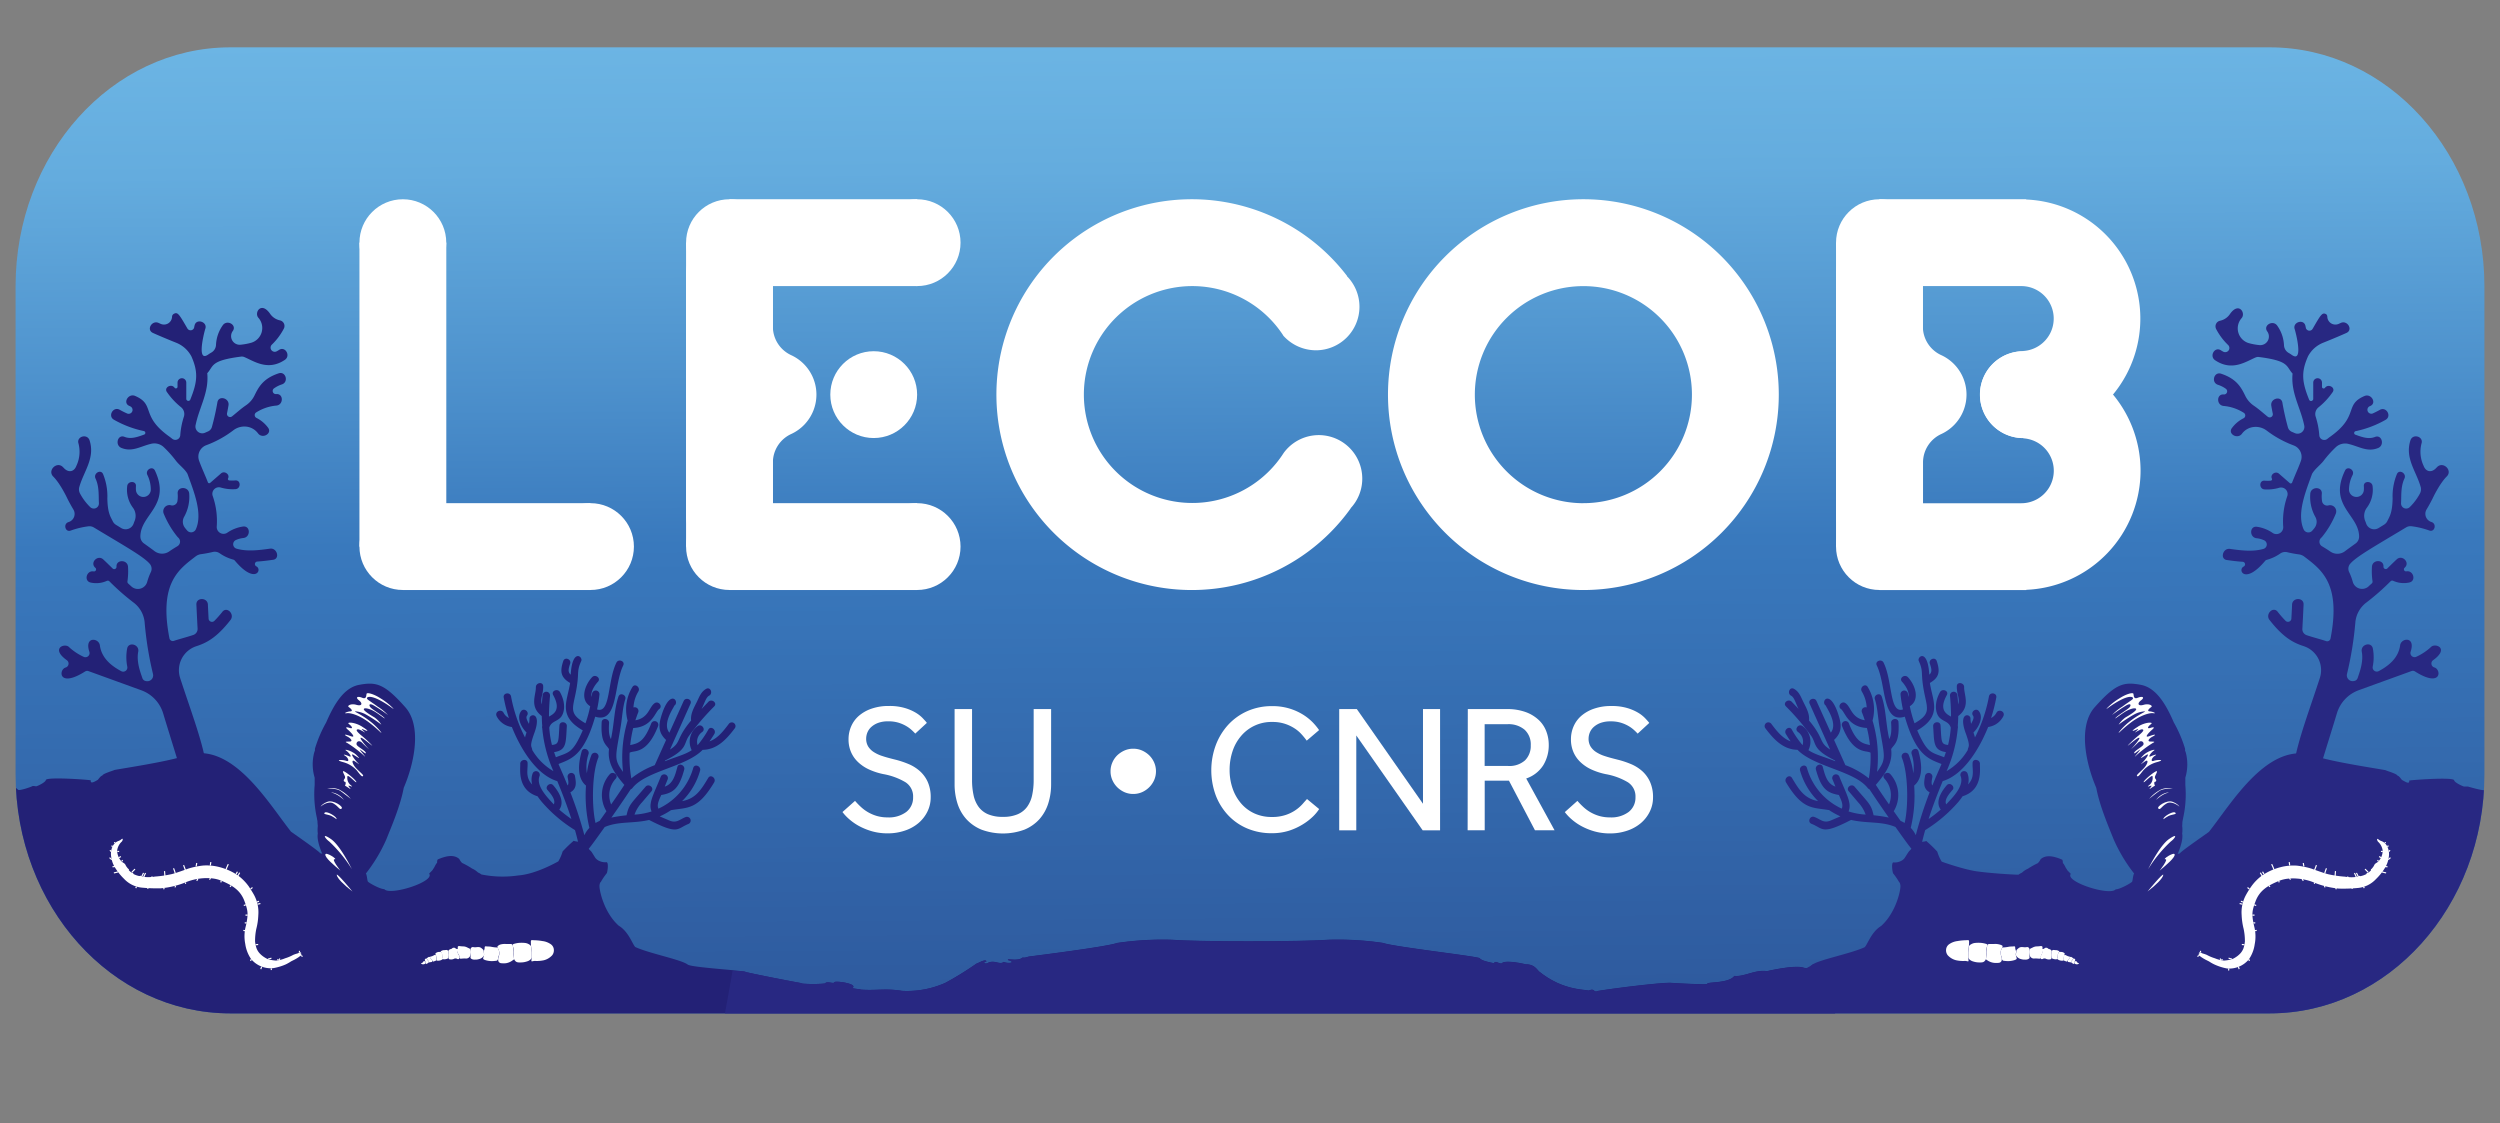<svg id="Calque_1" data-name="Calque 1" xmlns="http://www.w3.org/2000/svg" xmlns:xlink="http://www.w3.org/1999/xlink" viewBox="0 0 731.96 328.85"><rect x="0" y="0" width="731.96" height="328.85" fill="#808080" stroke="none"/><defs><style>.cls-1,.cls-8{fill:none;}.cls-2{clip-path:url(#clip-path);}.cls-3{fill:url(#Dégradé_sans_nom_25);}.cls-4,.cls-5{fill:#232176;}.cls-10,.cls-5,.cls-6{fill-rule:evenodd;}.cls-6,.cls-7{fill:#fff;}.cls-8{stroke:#fff;stroke-miterlimit:10;stroke-width:0.34px;}.cls-10,.cls-9{fill:#282882;}</style><clipPath id="clip-path" transform="translate(-23.9 -74.98)"><path class="cls-1" d="M91.34,88.84H688.42c34.73,0,62.88,31.32,62.88,70V301.68c0,38.64-28.15,70-62.88,70H91.34c-34.73,0-62.88-31.32-62.88-70V158.8C28.46,120.16,56.61,88.84,91.34,88.84Z"/></clipPath><linearGradient id="Dégradé_sans_nom_25" x1="364.97" y1="11.22" x2="367.03" y2="305.62" gradientUnits="userSpaceOnUse"><stop offset="0" stop-color="#6cb5e4"/><stop offset="0.13" stop-color="#64acde"/><stop offset="0.33" stop-color="#4e92cd"/><stop offset="0.5" stop-color="#3979bd"/><stop offset="1" stop-color="#2d579b"/></linearGradient></defs><g class="cls-2"><rect class="cls-3" width="731.96" height="310.53"/><path class="cls-4" d="M42.28,211.69c.13.12.25.25.36.37,1.32,1.38,2.94,1.1,3.62-.68a9.65,9.65,0,0,0,.62-6.55c-.66-2.08,2.59-3,3.25-.9,1.66,5.2-1.69,9-3,13.6a2.52,2.52,0,0,0,.2,1.94,16,16,0,0,0,3,4,1.5,1.5,0,0,0,2.53-1.17c-.12-2.39.11-4.84-1-7.23-.68-1.49,1.53-2.8,2.21-1.3a17,17,0,0,1,1.26,7.14c.09,4.34.93,5.34,1.58,6.68a2.5,2.5,0,0,0,.94,1.05l1.48.91a2.49,2.49,0,0,0,3.7-1.29c.11-.32.22-.62.35-.92a4,4,0,0,0-.49-3.62,8.76,8.76,0,0,1-1.75-6.38c.15-1.63,2.72-1.65,2.56,0a8.48,8.48,0,0,0,0,1.11,2.18,2.18,0,0,0,4.35,0,9.73,9.73,0,0,0-1-4.4c-.72-1.49,1.49-2.79,2.21-1.3C74.1,223.05,65,225.58,65,232.1a2.49,2.49,0,0,0,1.07,2c1.38,1,2.36,1.69,3.07,2.24a3.68,3.68,0,0,0,4.31.09c.81-.57,1.63-1.07,2.43-1.55a1.55,1.55,0,0,0,.27-2.43q-.17-.15-.3-.3a26.84,26.84,0,0,1-4-6.74,1.82,1.82,0,0,1,2-2.52,1.52,1.52,0,0,0,2-1.18,9.55,9.55,0,0,0,.07-2.21c-.17-2.17,3.21-2.16,3.38,0a12,12,0,0,1-1.49,6.8,2.9,2.9,0,0,0,.21,3.18c.26.35.5.62.71.86a1.52,1.52,0,0,0,2.5-.37c2.16-4.74-.75-11.47-2.44-16.26C78,212.3,76.5,211.24,75.5,210a33,33,0,0,0-3.76-4.2,4,4,0,0,0-3.65-.87c-3.16.77-5.52,2.46-8.63,1.2-2-.8-1.13-4.06.89-3.25,1.86.75,3.8.05,5.75-.66a.53.53,0,0,0,.25-.82h0a.54.54,0,0,0-.32-.21,30.07,30.07,0,0,1-8.77-3.32c-1.9-1.07-.2-4,1.7-2.91.69.39,1.39.74,2.11,1.06a1.14,1.14,0,0,0,1-2.05,1.77,1.77,0,0,0-.31-.15c-2-.86-.28-3.77,1.7-2.92,6.06,2.6,1.4,5.83,10.16,12l.67.52a1.45,1.45,0,0,0,2.39-1,22.52,22.52,0,0,1,1.06-5.45,2.56,2.56,0,0,0-.85-2.78,20.7,20.7,0,0,1-4.1-4.4c-1-1.35,1.27-2.62,2.22-1.29h0a.48.48,0,0,0,.87-.29V187a1.28,1.28,0,0,1,2.56,0c0,.33,0,3.65,0,4.71a.59.59,0,0,0,.23.51h0a.61.61,0,0,0,.95-.25c2-5,2.44-7.89.31-12.66h0a8.67,8.67,0,0,0-4.49-4c-2.51-1-5.78-2.39-6.78-2.86-2-.92-.26-3.83,1.7-2.91l.58.26a2.36,2.36,0,0,0,3.33-2.07,1,1,0,0,1,.49-.84c1.17-.67,1.57.06,4,4.25a1.08,1.08,0,0,0,2-.33c0-.16.07-.33.1-.5.45-2.23,3.94-1.1,3.13,1-.1.25-2.79,10.1.89,7.46.3-.21.6-.4.92-.58a2.7,2.7,0,0,0,1.34-2.19,10.77,10.77,0,0,1,2-5.81c1.26-1.74,4.19-.06,2.91,1.71l0,0a2.53,2.53,0,0,0,2.39,4,18.18,18.18,0,0,0,3.06-.58,4.51,4.51,0,0,0,2.07-7.28l0,0c-1.36-1.51.83-5,3.45-1.13a4.68,4.68,0,0,0,2.8,1.86,1.68,1.68,0,0,1,1.16,2.47,18,18,0,0,1-3.45,4.61,1.22,1.22,0,0,0,1.36,2,7.1,7.1,0,0,0,.7-.41c1.82-1.21,3.51,1.71,1.7,2.91-5,3.36-9.08.32-11.89-.84a1.81,1.81,0,0,0-1-.11c-9,1.15-7.88,2.75-9.82,4.85.55,5.67-2.35,9.94-3.43,15.26a2,2,0,0,0,2.71,2.2l1-.44A2,2,0,0,0,85.94,200a74,74,0,0,0,1.61-7.23c.36-2.14,3.61-1.23,3.25.9-.13.77-.27,1.54-.43,2.31a.92.92,0,0,0,1.48.9c1.45-1.16,2.54-2.19,4.12-3.27a7.32,7.32,0,0,0,2.42-2.79c1.18-2.4,2.45-5,7.12-6.54,2.07-.67,3,2.59.89,3.26a8.22,8.22,0,0,0-2.27,1.15.92.92,0,0,0,.61,1.67h.05c2.17-.18,2.15,3.2,0,3.37a13.12,13.12,0,0,0-5.88,2,.92.92,0,0,0,.08,1.61,9.53,9.53,0,0,1,3.38,2.84c1.32,1.73-1.62,3.41-2.91,1.7a4.94,4.94,0,0,0-3.54-2A5.33,5.33,0,0,0,92.17,201a30.45,30.45,0,0,1-7.88,4.33,3.56,3.56,0,0,0-2.1,4.54c.71,2,1.6,3.83,2.57,6.31a.42.42,0,0,0,.68.17l3.15-2.74c1-.92,2.68.25,2.09,1.42a.42.42,0,0,0,.33.61,11,11,0,0,0,1.82,0c1.65-.11,1.64,2.46,0,2.56a12.28,12.28,0,0,1-4.27-.47,1.92,1.92,0,0,0-2.41,2.38,22.19,22.19,0,0,1,1.21,9,2,2,0,0,0,3,1.9,10.81,10.81,0,0,1,4.77-1.88c2.16-.2,2.15,3.18,0,3.37a7.15,7.15,0,0,0-2.16.59,1.35,1.35,0,0,0,.18,2.53c3.09.9,6.58.45,9.79,0,2.13-.31,3,3,.9,3.26-1.53.22-3.08.42-4.61.51a.74.74,0,0,0-.29,1.4h0c1.89.93-.32,5.47-6.3-1.69a.9.9,0,0,0-.42-.27,12.81,12.81,0,0,1-4-1.86,2.51,2.51,0,0,0-2.11-.36,34.85,34.85,0,0,1-3.48.64,3.28,3.28,0,0,0-1.43.62c-5,3.82-10.82,7.9-7.69,24a1,1,0,0,0,1.32.74c1.2-.42,4-1.15,5.65-1.72A1.86,1.86,0,0,0,81.75,259c-.07-1.24-.18-3.45-.35-7-.11-2.17,3.27-2.16,3.37,0,0,.29.12,2.44.2,4.13a1,1,0,0,0,1.68.65A31.62,31.62,0,0,0,89,254.12c1.34-1.71,3.71.7,2.38,2.39-4,5.14-7,6.71-10,7.67a7.4,7.4,0,0,0-4.74,9.3c2.85,8.82,6.54,18.52,7.47,24.8h-8c-2.71-8.78-3.85-12.44-4.43-14.4a10.39,10.39,0,0,0-6.36-6.78c-5.49-2-13.43-4.87-15.54-5.64a1.09,1.09,0,0,0-.93.1c-7.9,5-7.83-.55-5.73-1.14h0a1.21,1.21,0,0,0,.35-2.14c-4.88-3.51-.61-5.07.59-3.89a16.17,16.17,0,0,0,4.32,2.89,1.21,1.21,0,0,0,1.69-1.45c-1.55-4.62,2.79-4.09,3.07-1.91.47,3.57,3.1,5.89,6.26,7.57a1.22,1.22,0,0,0,1.77-1.3,14.08,14.08,0,0,1-.05-5.3c.41-2.14,3.66-1.23,3.25.9-.58,3,.71,6.2,1.2,7.69a1.32,1.32,0,0,0,.83.86l.07,0a1.71,1.71,0,0,0,2.23-2,100.68,100.68,0,0,1-2.44-15,8.19,8.19,0,0,0-3.33-6,68.7,68.7,0,0,1-7-6.16.66.66,0,0,0-.75-.13,7.52,7.52,0,0,1-4.71.5c-2.13-.44-1.23-3.69.9-3.26h0a.61.61,0,0,0,.52-1l-.14-.13c-1.59-1.49.8-3.87,2.39-2.38.91.85,1.82,1.74,2.73,2.64a.67.67,0,0,0,1.14-.51v0c-.15-2.17,3.23-2.16,3.37,0a20.69,20.69,0,0,1-.17,4.31.68.68,0,0,0,.22.6l1,.92a2.83,2.83,0,0,0,4.56-1.37,16.88,16.88,0,0,1,1.08-2.9,2.23,2.23,0,0,0-.33-2.42c-1.85-2.13-7-5-16.35-10.63a2.48,2.48,0,0,0-1.64-.34,24.57,24.57,0,0,0-5.17,1.25c-1.57.56-2.23-1.92-.69-2.47l.16-.05a2.5,2.5,0,0,0,1.31-3.7c-.6-1-1.14-2-1.66-3,0,0-2.06-4.5-4.28-6.67C37.79,212.67,40.51,210,42.28,211.69Z" transform="translate(-23.9 -74.98)"/><path class="cls-4" d="M228.57,357.43Z" transform="translate(-23.9 -74.98)"/><path class="cls-4" d="M557.06,357.45c-3.89-1-1.93,1.46-5,.87-2.28-.93-10,.78-10.85,1-3.24-.57-6.77,1.72-9.52,1.38-1.68,2.29-8.26,1.66-7.92,2.34.17.3-9.9-.23-10.85-.33-3.49,0-16.22,1.57-21.18,2.39-1.46.61-.72-.93-2.67-.12-2.12-.38-7.84-.32-14.23-5.34-.92-.53-1.41-2.38-4.28-2.34-1.25-.35-6.19-1.29-6.94-.29-.84.26-1.88-1-2.31,0-.43-.18-3.64-.63-4.18-1.52-1.49-.64-25.25-3.33-28.3-4.45a90.46,90.46,0,0,0-16.37-.91c-7.8.56-37.34.59-45.12,0a91.41,91.41,0,0,0-16.37.92c-3,1.12-24.21,3.76-25.09,3.89-1.29.07-1.69.57-2.58.36-1.42,1.3-5,.07-4.19.78,2.55.74-.18,1.1-1.33.51-1.2,1-2.76-.78-4.78.37-.86.33-1.46-.25-.29-.49-.18-.88-2.24.43-2.94.64a93.56,93.56,0,0,1-9.07,5.61A27.64,27.64,0,0,1,288,365.09c-5-.82-7.61,0-12.37-.39.85-.16-.35,0-2.22-.41,2-1.28-5.11-2.28-5.25-1.71s-2.19-.48-2.67.33c-2.25.32-7.49.14-6.94-.08-.77-.13-11.55-2.16-16.19-3.23-1-.56-15.91-1.32-17.1-2.21-2-1.48-11-3.19-15.26-5.09-.75-.33-1.89-4.49-4.92-6.27-4.53-4-5.9-11.08-5.63-12,0-.17.18-.78.35-.81a19.81,19.81,0,0,1,1.74-2.56c.17-.13.64-2.94,0-3.25a3.94,3.94,0,0,1-1.86-.23,3.23,3.23,0,0,1-1.4-.93c-.1-.09-1.22-2-1.39-2.1s-2.21-2.32-2.21-2.44c-.24-.26-2.55-.31-2.79-.58a35.79,35.79,0,0,0-3.26,3.14,12.51,12.51,0,0,1-1.27,2.91c-.29.14-6.46,3.72-11.67,4.11a31.39,31.39,0,0,1-10.84-.28,4.35,4.35,0,0,0-1-.58,6,6,0,0,0-1.74-1.16,22.73,22.73,0,0,0-2.91-1.63,3.74,3.74,0,0,1-.82-1.16c-1.62-1.41-3.86-.91-6.27.11-.25.1-.24,1-.24,1.05-.35.11-.94,1.73-1.16,1.74,0,.33-1,1.12-1.16,1.4,1.76,2.33-11.46,6.54-13.14,4.53-1.45-.05-4.74-2-4.77-2.21-.25-.09-.28-2.47-.81-2.55-.07,0-.2-.5-.47-.47-.43-.12-6-4.77-6.16-4.76-.36.26-1.32-.09-1.39.46-.19,0-5.25-.88-5.24-1.05-.12-.45-8.4-6.17-8.48-6.27-6.74-8.49-17.49-27-31.07-22.2-5.09,1.8-20.24,4-20.67,4.18-.22.16-3.42,1.05-3.49,1.63-.48,0-1.26,1.26-1.39,1.28s-1.82,1.23-2,.46v-.35c.17-.14-12.87-1.11-13.14-.11-.14.76-2.73,1.92-2.91,1.86s-1-.18-1.16,0c0,.07-3.68,1.39-4.07,1a5.63,5.63,0,0,0-.7-.58c-.26.16-.32,10.95-.13,13.55,4.56,61.23,58.42,67.89,139.19,70.39,17.72-1.3,62.51,15.52,62.81,14.06H561.46C556.29,404.4,566.5,366.52,557.06,357.45ZM241.4,378c-.1-.14.09-.12.19-.12C241.5,378,241.43,378,241.4,378Z" transform="translate(-23.9 -74.98)"/><path class="cls-5" d="M142.11,305.64c3.23-7.53,5.27-18.18.45-23.6-6.21-7-8.58-7.45-13.46-6.56-4.37.8-7.25,5.35-9.69,11a37.76,37.76,0,0,0-3.28,7.64,1.1,1.1,0,0,0,0,.51q-.15.42-.27.81a13.71,13.71,0,0,0,.17,7.24c0,.7,0,1.41,0,2.12a31.83,31.83,0,0,0,.64,9.62q.07.49.18,1c0,.47.06.94.1,1.4a8.93,8.93,0,0,0,0,2.22c-.45,2.39,1.53,6.88,3.65,10.66,2.59,4.63,8.94,9.7,8.77,6.55a1.92,1.92,0,0,0,.46-1.69,6.18,6.18,0,0,0,.53-3,46.31,46.31,0,0,0,6.68-10.89C138.37,317.31,141.12,311,142.11,305.64Z" transform="translate(-23.9 -74.98)"/><path class="cls-6" d="M127.1,336c-2.6-2-4.47-3.89-4.61-4.84S127.1,336,127.1,336Z" transform="translate(-23.9 -74.98)"/><path class="cls-6" d="M123.57,329.9c-2-1.69-4.49-3.78-4.42-4.72s3.78,1.48,2.73,1.37S123.57,329.9,123.57,329.9Z" transform="translate(-23.9 -74.98)"/><path class="cls-6" d="M126.92,329.44s-3.34-6.88-6.11-8.79-1.87-.29-.5.72A40.34,40.34,0,0,1,126.92,329.44Z" transform="translate(-23.9 -74.98)"/><path class="cls-6" d="M123.91,311.73c.7-.53-2.44-2.66-4.13-2s-2,1.4-2,1.4,2.16-1.87,3.78-.89S123.3,312.2,123.91,311.73Z" transform="translate(-23.9 -74.98)"/><path class="cls-6" d="M122.4,314.83c.36-.58-2.77-2.49-3.42-1.92s1.08.44,2.16,1.09A9,9,0,0,1,122.4,314.83Z" transform="translate(-23.9 -74.98)"/><path class="cls-6" d="M126,305.69c-1.58-1.06-1-.43-.9-1.26s-.43-.36-.54-.83.43-.57.36-1.15-1.33-2.27,0-1.47,3.45,2.73,3.3,3-2.3-2.23-2.59-1.73a2.65,2.65,0,0,0,1,2.63c.94.79-.25.11-.64.14S127.34,306.59,126,305.69Z" transform="translate(-23.9 -74.98)"/><path class="cls-6" d="M124.59,309.18a5.51,5.51,0,0,0-2.39-1.89c-1.1-.39-1.34-.28-1.34-.28a7.35,7.35,0,0,1,2.07.88A13.24,13.24,0,0,1,124.59,309.18Z" transform="translate(-23.9 -74.98)"/><path class="cls-6" d="M126.61,308.87a11.15,11.15,0,0,0-3.46-2.74,5.34,5.34,0,0,0-3.46-.21s2.69-.27,4,.72S126.61,308.87,126.61,308.87Z" transform="translate(-23.9 -74.98)"/><path class="cls-6" d="M130.22,302.1c-.28.59-.95-.42-1.86-1.55a8.29,8.29,0,0,0-4-2.43c-2.8-.76-.15-.76.91-.38s.61-.91-.34-1.48.23-.3,1.22.16,0-1.07-.91-1.67,1.78,0,3.11,1.37.49.72-.84-.08.15,1.29,1.1,2.24.08.15-1-.5c-.53-.3-.8.17,0,1.41S130.38,301.76,130.22,302.1Z" transform="translate(-23.9 -74.98)"/><path class="cls-6" d="M130.69,296.42a35.32,35.32,0,0,0-5.12-3.91c-1-.47-.08-.37.79-.43s.33-.89-.75-1.44-1-.84.91-.14,0-1.23-.81-1.92-.48-.81.59-.47.7-.44-.22-1.12,1.67-.64,3.81.72,1.85,1.49.61.94-.43.1.16.65-1.41-.88-2-.78-.47.51,1,1.76a30.1,30.1,0,0,1,3.23,3c0,.16-2.68-2.28-3.31-2.3s1.5,2.48,2.11,3.09-.61-.44-1.75-1.59-2,.06-1.53.68,2.47,1.65,2.59,2.22-1-.51-1.63-.9S131.4,297.06,130.69,296.42Z" transform="translate(-23.9 -74.98)"/><path class="cls-6" d="M135.56,289.46c-.06.25-.72-.72-3.45-2.83s-5.46-3-6.66-2.84,0-.47,1-.53.13-.88-.44-1.26.63-1.13,2.23-.66,1.95-.37.76-1.31-.35-1.29.94-.76,1.16-.66,1.29-1.16,2.23.1,4.08,1.33a18.35,18.35,0,0,1,3.77,3c.22.4-1.25-1-3.89-2.4s-3.75-1.1-3.84-.69.6.66,3.14,2.52a15.36,15.36,0,0,1,3,2.45,45.37,45.37,0,0,0-4.33-2.89c-1.39-.7-1.26.24-.64.81s3.21,2.14,3.9,2.9-1.64-1.14-3-1.92-2.89-1.12-3-.62,2.05,1.78,3.14,2.44a7.86,7.86,0,0,1,2,2.11,39,39,0,0,0-4.68-3.06,7.65,7.65,0,0,0-3-.85c-.23.22,1.76.76,4.94,3.37A18.72,18.72,0,0,1,135.56,289.46Z" transform="translate(-23.9 -74.98)"/><path class="cls-4" d="M171.34,283.67a3.54,3.54,0,0,0,1.56,1.53,46.41,46.41,0,0,1-1.52-6c-.26-1.38,1.9-1.69,2.15-.31a43.26,43.26,0,0,0,4.09,12c.13-.48.28-1,.44-1.46-.91-.78-3.23-4-1.6-6.22.83-1.13,2.56.19,1.73,1.32-.35.48-.08,1.19.58,2.38a8.87,8.87,0,0,0,.16-1.56c0-1.48,3.71-2,1.42,4.24-1.54,4.24-.75,3.75-.61,5a17.34,17.34,0,0,0,6.19,6.17,39.62,39.62,0,0,1-3.27-12.58.94.94,0,0,1,0-.64c-.08-1-.12-1.94-.14-2.92-3.68-2.77-1.67-6.16-1.73-8.43,0-1.38,2.11-1.71,2.15-.31.07,2.32-1,3.68-.36,5.33,0-.93.11-1.86.2-2.81a1.09,1.09,0,0,1,2.16.25c-.19,2.05-.31,4.1-.31,6.14,1.16-.67,3.73-1.81,1.23-6.31-.68-1.23,1.33-2.06,2-.85,1.9,3.41,1.26,6.47,0,7.59s-2.57,1.06-3.14,2.78a27.48,27.48,0,0,0,.78,5.09c2.11-.22,1.88-.85,2.2-5.72.1-1.4,2.26-1.14,2.16.25-.32,4.8,0,7-3.73,7.57.17.51.34,1,.52,1.5,3.86-1.52,4.89-1.1,7.87-7.87-7.44-4.28-4.5-8.59-3.7-13.88-2.83-1.65-3-3.43-2-6.43.46-1.33,2.47-.51,2,.81-.54,1.59-.67,2.46.17,3.19.47-7.89,3.66-5.24,3.09-4-1.58,3.49-.33,3.29-1.76,10-.89,4.21-1.55,5.65,3,8.24a36.17,36.17,0,0,0,1.38-5c-3.08-1.9-1.57-6.23.55-8.5.95-1,2.69.3,1.73,1.33s-2.3,3.05-1.83,4.46c0-.34.08-.68.11-1a1.09,1.09,0,0,1,2.16.25,37.7,37.7,0,0,1-.71,4.4c4,1.33,3-8.31,5.66-13.69.61-1.25,2.63-.44,2,.81-2.83,5.77-1.48,17.15-8.21,15-3.29,11.5-7.07,12.37-10.74,13.86,1,2.38,1.33,3,2.66,6.27.49-.47.06-2.07,0-2.49a1.09,1.09,0,0,1,2.15-.32c.19,1.16.49,2.51-.08,3.6a2.8,2.8,0,0,1-1.26,1.22A115.76,115.76,0,0,1,195,319.53a7.44,7.44,0,0,1,1.47-2.16,40.78,40.78,0,0,1-1-12.38c-2.85-2.36-2.14-6.9-1.25-10.06.38-1.35,2.39-.52,2,.81a12,12,0,0,0-.49,5.65,21.23,21.23,0,0,1,1.38-5.47,1.09,1.09,0,0,1,2,.82c-1.9,4.52-2,14.26-.85,19.2a12.1,12.1,0,0,1,1.19-.61c.67-.94,1.34-1.88,2-2.83a9.19,9.19,0,0,1,1-10.86c.93-1,2.67.27,1.73,1.32a7.08,7.08,0,0,0-1.35,7.54q2-2.83,3.87-5.71c-3-3.49-5-6.52-4.49-10.48-.81-1.39-2.5-1.78-2.15-7.88.09-1.41,2.25-1.15,2.17.25s-.2,3.4.55,4.69c1-4.71.91-8.62,2.19-12.44.45-1.32,2.44-.5,2,.8-.74,2.2-.9,5.31-1.3,7.74-1.49,9.13-2.23,9.59.65,13.5a37.51,37.51,0,0,1,1.34-15,12.46,12.46,0,0,1,1.41-9.85c.72-1.2,2.44.13,1.73,1.32a10,10,0,0,0-1.43,4.68,1.09,1.09,0,0,1,1.4,1.4c-.31.78-.58,1.56-.84,2.35,3.91-.69,4-3.88,5.63-5,1.15-.8,2.49.91,1.33,1.72s-2.07,5.28-7.59,5.54a35.06,35.06,0,0,0-.88,5c2.24-.51,4-.77,6.17-6.39a1.08,1.08,0,0,1,2,.81c-3.34,8.58-7.2,7-8.35,7.83a35.76,35.76,0,0,0,.5,7.5,24.77,24.77,0,0,1,6.86-3.87l3.32-7.38c-2.14-2-2.29-4-1.47-6.77,2.62-8.87,5.7-4.23,3.78-3.21.56-.29-3.69,5-1.35,7.85q2.09-4.63,4.18-9.27c.57-1.27,2.59-.47,2,.81l-6,13.4c3.42-2.15,1.61-3.05,6.18-8.5-.2-2,.81-3.69,1.68-5.46.73-1.48,1.24-3,2.75-3.82,1.23-.68,2.07,1.33.85,2-.95.52-1.28,2.09-2.22,3.9q1-1.05,2-2.1c.95-1,2.69.29,1.73,1.32a74.46,74.46,0,0,0-7.45,8.71c-1.59,2.35-.26,3.85-6.94,7.15,0,.08-.07.15-.1.23,4-1.56,5.89-1.94,7.88-3.24a5.63,5.63,0,0,1,1.74-7.06c1.14-.81,2.48.91,1.33,1.72a3.48,3.48,0,0,0-1.35,3.87,28.76,28.76,0,0,0,3.17-4.6c.72-1.2,2.45.13,1.73,1.32q-.69,1.14-1.41,2.16c2.42-.84,4.19-3.18,5.7-5.18a1.09,1.09,0,0,1,1.73,1.32c-2.42,3.2-5.17,6.27-9.44,6.34-4.81,5-16.61,6.14-20.55,11.18a1,1,0,0,1-.5.36q-2.77,4.19-5.67,8.3a40.73,40.73,0,0,1,4.44-.67c.73-3.27,1.35-3.41,5.56-8.36.9-1.06,2.64.25,1.73,1.32l-2.73,3.21a10.33,10.33,0,0,0-2.23,3.63,20.3,20.3,0,0,0,5-.93c-1-2.4.53-4.82,2.75-10.31a1.09,1.09,0,0,1,2,.82l-.9,2.22c2.49-.82,3.08-3.47,3.7-5.75.37-1.35,2.38-.52,2,.81-1.51,5.52-3.2,6.79-6.72,7.4-.51,1.2-1.38,2.74-.83,4a18.74,18.74,0,0,0,10.2-11.93c.38-1.35,2.39-.52,2,.81a20.23,20.23,0,0,1-5.27,8.91c3.93-.73,5.48-3.15,7.66-6.8.72-1.2,2.44.13,1.73,1.32-4.86,8.14-7.78,7.29-12.62,8.12a22.16,22.16,0,0,1-3.31,1.83l2.76,1.18c2.19.94,3.05-.31,4.86-1a1.09,1.09,0,0,1,.85,2c-3.56,1.41-2.87,3.34-11.58-1.14-4.79,1.1-8.87.32-13,2.07-7.84,10.94-6.28,9.29-8.7.91a41.59,41.59,0,0,1-9.66-8.2,18.42,18.42,0,0,1-1.29-1.7h0c-6.07-1.89-5-8.07-5.08-9.44s2.09-1.72,2.15-.32c.07,1.56-.33,3,.22,4.55a4.7,4.7,0,0,0,1.12,1.74,5.27,5.27,0,0,1,.19-3.35,1.09,1.09,0,0,1,2,.82c-1.21,2.87,2.29,6.35,4,8.21l.14.15c.69-1.38-1.05-3.3-1.87-4.25s.81-2.39,1.72-1.33c1.66,1.92,3.43,4.87,1.75,7.11a38,38,0,0,0,3.56,2.76c-1.21-3.75-2.62-7.42-4.13-11.09-6.43-1.95-11-10.09-13.3-15.85a5.88,5.88,0,0,1-4.48-3.2C168.7,283.27,170.7,282.43,171.34,283.67Z" transform="translate(-23.9 -74.98)"/><g id="copepode_3" data-name="copepode 3"><path class="cls-7" d="M107.41,357.41a11.71,11.71,0,0,0,1.47-.8c.37-.25.93-.48,1.32-.7a11.79,11.79,0,0,0,1.21-.74,2.81,2.81,0,0,1,.57-.38c.09,0,.25-.18.19-.31s-.19-.12-.24-.24,0-.14,0-.23a.31.31,0,0,0-.48-.13,1.34,1.34,0,0,1-.55.28,9.48,9.48,0,0,0-1.14.39,11.91,11.91,0,0,1-2.38,1,8.81,8.81,0,0,1-2.73.67,12.42,12.42,0,0,1-1.3-.17,4.27,4.27,0,0,1-1.8-.65,6.89,6.89,0,0,1-1.64-1.31A4.7,4.7,0,0,1,99,352.6a9.74,9.74,0,0,1-.42-2,17,17,0,0,1,.37-3.69,18.75,18.75,0,0,0,.58-4,10.6,10.6,0,0,0-1.26-5.92c-.47-.86-1-1.65-1.52-2.46a14.35,14.35,0,0,0-3.29-3.31,17.26,17.26,0,0,0-5.27-2.36,14.83,14.83,0,0,0-4.76-.47,23.07,23.07,0,0,0-4.37.89c-.68.25-3.87,1.41-5,1.65a32.38,32.38,0,0,1-4.61.68c-.24,0-.56.1-.77.1s-.13-.2-.3-.18,0,.21-.39.24a9.92,9.92,0,0,1-2.54-.15c-.18-.08-.25-.22-.41-.23s-.17.12-.42.07a6.26,6.26,0,0,1-1.55-.54c-.18-.09-.07-.2-.22-.3s-.19-.05-.29-.11a3,3,0,0,1-.92-.73c-.1-.13.06-.19,0-.29s-.21-.11-.33-.29a6,6,0,0,1-.49-.65c-.21-.39-.23-.53-.51-.76s-.76-.39-1.11-.93a4.74,4.74,0,0,1-1-2.84,4.21,4.21,0,0,1,1.35-2.62c.24-.26.34-.71.25-.81s-.28.05-.41.16a2.66,2.66,0,0,1-.9.48A3.1,3.1,0,0,0,57,322.54a5,5,0,0,0-.62,2.53,8.31,8.31,0,0,0,1,3.6,17,17,0,0,0,2.84,3.62,8.26,8.26,0,0,0,5.06,2.56,44.94,44.94,0,0,0,5.76.21,25.51,25.51,0,0,0,7.15-1.72c2.8-1.23,7.28-1.82,10.34-.57,3.37,1.38,5.75,2.84,6.93,6,1.11,3,1.16,3.85.44,7.23a11.6,11.6,0,0,0-.19,5.36,10.32,10.32,0,0,0,1.73,4.44,7.47,7.47,0,0,0,6.42,2.64A15.61,15.61,0,0,0,107.41,357.41Z" transform="translate(-23.9 -74.98)"/><line class="cls-8" x1="87.68" y1="278.39" x2="87.66" y2="278.84"/><path class="cls-8" d="M112.06,354.75s.29.25.45.18" transform="translate(-23.9 -74.98)"/><path class="cls-8" d="M112.06,353.94a.25.25,0,0,0-.17.19" transform="translate(-23.9 -74.98)"/><path class="cls-8" d="M105.84,355.62c-.06.13-.27.46-.27.46" transform="translate(-23.9 -74.98)"/><path class="cls-8" d="M105.3,355.77a3.3,3.3,0,0,0-.06.37" transform="translate(-23.9 -74.98)"/><path class="cls-8" d="M103.37,355.52c-.24.05-1,.28-1,.28" transform="translate(-23.9 -74.98)"/><path class="cls-8" d="M103.33,358.49" transform="translate(-23.9 -74.98)"/><path class="cls-8" d="M103.33,359v-.51" transform="translate(-23.9 -74.98)"/><path class="cls-8" d="M100.52,358a4.87,4.87,0,0,0-.25.73" transform="translate(-23.9 -74.98)"/><path class="cls-8" d="M97.48,355.8a3.29,3.29,0,0,0-.2.54" transform="translate(-23.9 -74.98)"/><path class="cls-8" d="M99.49,351.51a7,7,0,0,1-.77.07" transform="translate(-23.9 -74.98)"/><path class="cls-8" d="M95.83,347.47c-.16,0-.56-.08-.69-.07" transform="translate(-23.9 -74.98)"/><path class="cls-8" d="M96.11,345.14a1.65,1.65,0,0,0-.55.12" transform="translate(-23.9 -74.98)"/><path class="cls-8" d="M96.41,342.92c-.22,0-.64,0-.64,0" transform="translate(-23.9 -74.98)"/><path class="cls-8" d="M95.89,339.87l-.61.23" transform="translate(-23.9 -74.98)"/><path class="cls-8" d="M100.14,339.53c-.19,0-.64.15-.84.19" transform="translate(-23.9 -74.98)"/><path class="cls-8" d="M99.73,338.85c-.19.07-.4.16-.59.22" transform="translate(-23.9 -74.98)"/><path class="cls-8" d="M97.83,334.84a4.54,4.54,0,0,0-.55.45" transform="translate(-23.9 -74.98)"/><path class="cls-8" d="M94.07,330.49a10.35,10.35,0,0,1-.59,1" transform="translate(-23.9 -74.98)"/><path class="cls-8" d="M93.42,330.21c-.1.19-.32.54-.4.67" transform="translate(-23.9 -74.98)"/><path class="cls-8" d="M91.61,334.24a3.16,3.16,0,0,0-.36.4" transform="translate(-23.9 -74.98)"/><path class="cls-8" d="M88.66,332.81l-.08.52" transform="translate(-23.9 -74.98)"/><path class="cls-8" d="M85.56,332.11a2.4,2.4,0,0,0-.33.4" transform="translate(-23.9 -74.98)"/><path class="cls-8" d="M90.75,328a16.31,16.31,0,0,0-.69,1.6" transform="translate(-23.9 -74.98)"/><path class="cls-8" d="M85.62,327.37c0,.21-.14,1-.14,1" transform="translate(-23.9 -74.98)"/><path class="cls-8" d="M81.83,332.3c-.11.16-.33.57-.33.57" transform="translate(-23.9 -74.98)"/><path class="cls-8" d="M78.23,333.34a1.67,1.67,0,0,0,0,.41" transform="translate(-23.9 -74.98)"/><path class="cls-8" d="M81.49,327.65a4.93,4.93,0,0,1-.19,1" transform="translate(-23.9 -74.98)"/><path class="cls-8" d="M75.3,334.31a1.22,1.22,0,0,0-.11.48" transform="translate(-23.9 -74.98)"/><path class="cls-8" d="M78.18,329.72c-.12-.36-.53-1.44-.53-1.44" transform="translate(-23.9 -74.98)"/><path class="cls-8" d="M74.71,329.21a10.86,10.86,0,0,1,.51,1.51" transform="translate(-23.9 -74.98)"/><path class="cls-8" d="M72.19,331.56c0-.21-.08-1.39-.12-1.54" transform="translate(-23.9 -74.98)"/><path class="cls-8" d="M66.52,330.59a11.29,11.29,0,0,0-.64,1.44" transform="translate(-23.9 -74.98)"/><path class="cls-8" d="M65.93,330.56c-.11.18-.56,1.09-.58,1.16" transform="translate(-23.9 -74.98)"/><path class="cls-8" d="M72,335l-.22.33" transform="translate(-23.9 -74.98)"/><path class="cls-8" d="M67.31,334.83l-.21.35" transform="translate(-23.9 -74.98)"/><path class="cls-8" d="M63.88,334.56a4.08,4.08,0,0,1-.25.44" transform="translate(-23.9 -74.98)"/><path class="cls-8" d="M63.43,329.44a11.3,11.3,0,0,0-.92.95" transform="translate(-23.9 -74.98)"/><path class="cls-8" d="M58.46,330.25a8.7,8.7,0,0,1-1.22.3" transform="translate(-23.9 -74.98)"/><path class="cls-8" d="M57.62,328.66a6.48,6.48,0,0,1-.79.1" transform="translate(-23.9 -74.98)"/><path class="cls-8" d="M59.31,325.78a4.5,4.5,0,0,0-.68.35" transform="translate(-23.9 -74.98)"/><path class="cls-8" d="M58.79,324.28a2.53,2.53,0,0,0-.55,0" transform="translate(-23.9 -74.98)"/><path class="cls-8" d="M59.81,326.82c-.19.23-.28.36-.28.36" transform="translate(-23.9 -74.98)"/><path class="cls-8" d="M56.64,326.66a4.63,4.63,0,0,1-.66-.58" transform="translate(-23.9 -74.98)"/><path class="cls-8" d="M56.44,324.3a2.39,2.39,0,0,1-.33-.41" transform="translate(-23.9 -74.98)"/><path class="cls-8" d="M56.67,322.52a1.65,1.65,0,0,0,.14.46" transform="translate(-23.9 -74.98)"/><path class="cls-8" d="M57.47,321.51a1.06,1.06,0,0,0,.07.33" transform="translate(-23.9 -74.98)"/></g><g id="copepode_1" data-name="copepode 1"><path class="cls-7" d="M180.74,350.28a16.61,16.61,0,0,1,2,.23,5.38,5.38,0,0,1,2.42.92,2.1,2.1,0,0,1,.9,1.59,2.32,2.32,0,0,1-.49,1.65,4.92,4.92,0,0,1-2.41,1.45,9.78,9.78,0,0,1-2.37.22c-.86-.11-1.41.43-1.3-.2a17.47,17.47,0,0,0,.1-2.27c0-1.17-.24-1.58-.26-2.74S179.32,350.26,180.74,350.28Z" transform="translate(-23.9 -74.98)"/><path class="cls-7" d="M174,351.61c.09-.26.48-.3.85-.41a7.85,7.85,0,0,1,1.27-.18,9,9,0,0,1,1.72.07,3,3,0,0,1,1.07.45,1.19,1.19,0,0,1,.5.56,15.39,15.39,0,0,1,.18,1.77c0,.14,0,1.22,0,1.34,0,.31-.32.91-1.33,1.24a6,6,0,0,1-2.05.32c-.38,0-1.08.05-1.47-.47-.14-.18-.37-.32-.42-1.26,0-.77,0-1,0-1.73C174.23,352,173.89,351.86,174,351.61Z" transform="translate(-23.9 -74.98)"/><path class="cls-7" d="M170.27,351.56a4.76,4.76,0,0,1,1.68-.2c.5,0,1.31,0,1.57,0a.61.61,0,0,1,.52.55,8.16,8.16,0,0,1,.23,2,7.81,7.81,0,0,0,.11,1.66c.08.33-.12.44-.36.56A4.32,4.32,0,0,1,172,357a6.73,6.73,0,0,1-1.27,0,1,1,0,0,1-.92-.61,2.29,2.29,0,0,1,0-1,5.33,5.33,0,0,0,.28-1,2.09,2.09,0,0,0-.12-1.1,4.37,4.37,0,0,0-.34-.73c-.09-.2-.16-.48.05-.63A3,3,0,0,1,170.27,351.56Z" transform="translate(-23.9 -74.98)"/><path class="cls-7" d="M169.72,355.59c.05-.52.36-1,.38-1.52a3.08,3.08,0,0,0-.42-1.47c0-.06,0-.2-.51-.23-.36,0-1.07-.11-1.52-.2s-1.13-.06-1.48-.12-.37.25-.37.4c0,.68-.42.95-.2,1.66.16.5-.27,1.24-.24,1.53s.68.49,1.34.62a6.43,6.43,0,0,0,1.24.12,10.56,10.56,0,0,0,1.07-.08C169.29,356.28,169.65,356.28,169.72,355.59Z" transform="translate(-23.9 -74.98)"/><path class="cls-7" d="M161.77,352.59a.68.68,0,0,1,.61-.33c1,.22,1.49-.23,2.27.18a3.87,3.87,0,0,1,.67.54c.25.29.18.4.22.78s.2.75,0,1.09a2.28,2.28,0,0,1-1.36.93,3.47,3.47,0,0,1-1.24.16,1.69,1.69,0,0,1-1.15-.31.64.64,0,0,1-.13-.19.54.54,0,0,1,0-.22c0-.52.07-1,.1-1.55C161.8,353.33,161.55,352.88,161.77,352.59Z" transform="translate(-23.9 -74.98)"/><path class="cls-7" d="M158.61,352c.62.08,1,.06,1.28.1a3.27,3.27,0,0,1,1,.38c.37.16.71.27.81.66a2.2,2.2,0,0,1,.08.67,4.08,4.08,0,0,1-.18.91,1.29,1.29,0,0,1-1.23.91,4.93,4.93,0,0,0-.94,0c-.29,0-.85.14-1-.1s.12-.4-.17-.94a4.37,4.37,0,0,1-.32-.55,2,2,0,0,1,.05-.76c0-.34-.1-.67-.07-1S158.26,351.94,158.61,352Z" transform="translate(-23.9 -74.98)"/><path class="cls-7" d="M157.42,352.76c-.12-.07-.2-.19-.33-.25a.85.85,0,0,0-.61,0c-.17.07-.25.23-.42.29a1.84,1.84,0,0,0-.7.3.57.57,0,0,0-.18.52c.06.3-.11.91,0,1.29s-.07.83.26.91a2,2,0,0,0,1.34-.09.92.92,0,0,1,.63-.12c.26,0,.4.28.8.16.16,0,.21-.84.12-1a4.06,4.06,0,0,1-.43-.87c0-.08.11-.59.11-.78s0-.3-.17-.32S157.56,352.85,157.42,352.76Z" transform="translate(-23.9 -74.98)"/><path class="cls-7" d="M154.55,353.12c-.22,0-.38.05-.6.05a1.29,1.29,0,0,0-.71.18c-.07,0-.27.09-.3.16s.07.2.13.29a1.48,1.48,0,0,1,.27.55c0,.18.08.44.1.62a2.26,2.26,0,0,0,.11.64c0,.08.07.25.29.25a3.09,3.09,0,0,0,1-.17.54.54,0,0,0,.3-.25.49.49,0,0,0,.06-.42,5.13,5.13,0,0,1,0-1.24.72.72,0,0,0-.23-.54A.45.45,0,0,0,154.55,353.12Z" transform="translate(-23.9 -74.98)"/><path class="cls-7" d="M152,353.76c-.23.1-.5.2-.6.39s.14.37.17.58a5.62,5.62,0,0,1,.1,1.16c0,.06-.05.31.07.33a2.26,2.26,0,0,0,1.91-.51,1,1,0,0,1-.14-.43c0-.23,0-.45-.06-.68s-.17-.8-.46-.91a1.19,1.19,0,0,0-.42,0A1.62,1.62,0,0,0,152,353.76Z" transform="translate(-23.9 -74.98)"/><path class="cls-7" d="M151.42,354.57c-.27-.13-.7.36-1.44.48-.25,0-.19.3-.06.48s.31.28.36.39a4.42,4.42,0,0,1,.26.41c.07.18.19.2.37.15a4,4,0,0,1,.43-.16.33.33,0,0,0,.23-.18,1.12,1.12,0,0,0,.05-.46C151.61,355.32,151.61,354.65,151.42,354.57Z" transform="translate(-23.9 -74.98)"/><path class="cls-7" d="M150.31,356.63c-.11.07-.28,0-.41.07s-.23.1-.34,0a1.34,1.34,0,0,1-.22-.36c-.17-.32-.43-.4-.48-.76,0-.07.15-.16.24-.21s.26-.2.4-.23a.42.42,0,0,1,.31.07c0,.29.29.47.47.7S150.61,356.42,150.31,356.63Z" transform="translate(-23.9 -74.98)"/><path class="cls-7" d="M148.86,355.67c0-.17-.55,0-.58.28s.22.54.28.8-.06.35,0,.41.25,0,.35,0,.19-.2.29-.26.39-.16.3-.27-.11-.3-.25-.42A.91.91,0,0,1,148.86,355.67Z" transform="translate(-23.9 -74.98)"/><path class="cls-7" d="M148.21,356.4c-.12,0-.27,0-.36.08a1.4,1.4,0,0,0-.1.16.64.64,0,0,1-.47.32c-.3.06.09.26.16.29a.83.83,0,0,0,.44.06,1.14,1.14,0,0,0,.48-.16.58.58,0,0,0,.17-.21.7.7,0,0,0,0-.25C148.54,356.58,148.38,356.34,148.21,356.4Z" transform="translate(-23.9 -74.98)"/></g><path class="cls-9" d="M737.48,211.69l-.36.37c-1.32,1.38-2.94,1.1-3.62-.68a9.65,9.65,0,0,1-.62-6.55c.67-2.08-2.59-3-3.25-.9-1.66,5.2,1.69,9,3,13.6a2.57,2.57,0,0,1-.21,1.94,16,16,0,0,1-3,4,1.5,1.5,0,0,1-2.53-1.17c.12-2.39-.11-4.84,1-7.23.68-1.49-1.53-2.8-2.21-1.3a17,17,0,0,0-1.26,7.14c-.08,4.34-.93,5.34-1.57,6.68a2.6,2.6,0,0,1-1,1.05l-1.48.91a2.49,2.49,0,0,1-3.7-1.29,9.19,9.19,0,0,0-.35-.92,4,4,0,0,1,.49-3.62,8.76,8.76,0,0,0,1.75-6.38c-.15-1.63-2.72-1.65-2.56,0a8.48,8.48,0,0,1,0,1.11,2.18,2.18,0,0,1-4.35,0,9.62,9.62,0,0,1,1.06-4.4c.71-1.49-1.5-2.79-2.22-1.3-5,10.33,4.12,12.86,4.12,19.38a2.49,2.49,0,0,1-1.07,2c-1.38,1-2.36,1.69-3.07,2.24a3.66,3.66,0,0,1-4.3.09c-.82-.57-1.64-1.07-2.44-1.55a1.55,1.55,0,0,1-.27-2.43q.17-.15.3-.3a26.84,26.84,0,0,0,4-6.74,1.82,1.82,0,0,0-2-2.52,1.52,1.52,0,0,1-2-1.18,9.55,9.55,0,0,1-.07-2.21c.17-2.17-3.2-2.16-3.38,0a12,12,0,0,0,1.49,6.8,2.9,2.9,0,0,1-.21,3.18c-.26.35-.5.62-.71.86a1.52,1.52,0,0,1-2.5-.37c-2.15-4.74.75-11.47,2.44-16.26.8-1.42,2.29-2.48,3.29-3.71a33.78,33.78,0,0,1,3.76-4.2,4,4,0,0,1,3.65-.87c3.16.77,5.52,2.46,8.64,1.2,2-.8,1.12-4.06-.9-3.25-1.86.75-3.8.05-5.75-.66a.53.53,0,0,1-.24-.82h0a.54.54,0,0,1,.32-.21,30.07,30.07,0,0,0,8.77-3.32c1.9-1.07.2-4-1.7-2.91-.69.39-1.39.74-2.1,1.06a1.15,1.15,0,0,1-1-2.05,2.2,2.2,0,0,1,.31-.15c2-.86.28-3.77-1.7-2.92-6.06,2.6-1.4,5.83-10.15,12-.24.17-.46.34-.67.52a1.46,1.46,0,0,1-2.4-1,23,23,0,0,0-1.05-5.45,2.53,2.53,0,0,1,.85-2.78,20.9,20.9,0,0,0,4.09-4.4c1-1.35-1.26-2.62-2.22-1.29h0a.49.49,0,0,1-.88-.29V187a1.28,1.28,0,0,0-2.56,0c0,.33,0,3.65,0,4.71a.58.58,0,0,1-.22.51h0a.61.61,0,0,1-1-.25c-2-5-2.44-7.89-.31-12.66h0a8.62,8.62,0,0,1,4.48-4c2.51-1,5.78-2.39,6.79-2.86,2-.92.25-3.83-1.71-2.91l-.57.26a2.37,2.37,0,0,1-3.34-2.07A1,1,0,0,0,705,167c-1.18-.67-1.58.06-4,4.25a1.08,1.08,0,0,1-2-.33c0-.16-.07-.33-.1-.5-.45-2.23-3.93-1.1-3.13,1,.1.25,2.79,10.1-.89,7.46a10.77,10.77,0,0,0-.91-.58,2.71,2.71,0,0,1-1.35-2.19,10.77,10.77,0,0,0-2-5.81c-1.26-1.74-4.19-.06-2.91,1.71l0,0a2.53,2.53,0,0,1-2.39,4,18.18,18.18,0,0,1-3.06-.58,4.51,4.51,0,0,1-2.07-7.28.08.08,0,0,1,0,0c1.35-1.51-.84-5-3.46-1.13a4.68,4.68,0,0,1-2.8,1.86,1.69,1.69,0,0,0-1.16,2.47,18,18,0,0,0,3.45,4.61,1.22,1.22,0,0,1-1.36,2,7.1,7.1,0,0,1-.7-.41c-1.82-1.21-3.5,1.71-1.7,2.91,5,3.36,9.08.32,11.9-.84a1.76,1.76,0,0,1,.94-.11c9,1.15,7.88,2.75,9.83,4.85-.56,5.67,2.35,9.94,3.43,15.26a2,2,0,0,1-2.71,2.2l-1-.44a2,2,0,0,1-1.08-1.27,74,74,0,0,1-1.62-7.23c-.36-2.14-3.61-1.23-3.25.9.13.77.27,1.54.43,2.31a.92.92,0,0,1-1.48.9c-1.44-1.16-2.54-2.19-4.12-3.27a7.41,7.41,0,0,1-2.42-2.79c-1.18-2.4-2.45-5-7.12-6.54-2.07-.67-3,2.59-.89,3.26a8.28,8.28,0,0,1,2.28,1.15.92.92,0,0,1-.62,1.67h0c-2.17-.18-2.15,3.2,0,3.37a13.12,13.12,0,0,1,5.88,2,.92.92,0,0,1-.08,1.61,9.53,9.53,0,0,0-3.38,2.84c-1.32,1.73,1.62,3.41,2.91,1.7a4.94,4.94,0,0,1,3.54-2,5.33,5.33,0,0,1,3.75,1.08,30.35,30.35,0,0,0,7.89,4.33,3.57,3.57,0,0,1,2.09,4.54c-.71,2-1.59,3.83-2.56,6.31a.43.43,0,0,1-.69.17l-3.15-2.74c-1-.92-2.67.25-2.09,1.42a.42.42,0,0,1-.32.61,11.14,11.14,0,0,1-1.83,0c-1.65-.11-1.64,2.46,0,2.56a12.28,12.28,0,0,0,4.27-.47,1.92,1.92,0,0,1,2.41,2.38,22.19,22.19,0,0,0-1.21,9,2,2,0,0,1-3,1.9,10.81,10.81,0,0,0-4.77-1.88c-2.16-.2-2.14,3.18,0,3.37a7.08,7.08,0,0,1,2.16.59,1.35,1.35,0,0,1-.18,2.53c-3.09.9-6.58.45-9.79,0-2.13-.31-3,3-.9,3.26,1.53.22,3.08.42,4.61.51a.74.74,0,0,1,.29,1.4h0c-1.88.93.32,5.47,6.31-1.69a.82.82,0,0,1,.41-.27,12.7,12.7,0,0,0,4-1.86,2.53,2.53,0,0,1,2.12-.36,34.14,34.14,0,0,0,3.47.64,3.28,3.28,0,0,1,1.43.62c5,3.82,10.83,7.9,7.69,24a1,1,0,0,1-1.32.74c-1.19-.42-4-1.15-5.65-1.72A1.86,1.86,0,0,1,698,259c.07-1.24.19-3.45.35-7,.11-2.17-3.27-2.16-3.37,0,0,.29-.11,2.44-.2,4.13a1,1,0,0,1-1.67.65,29.94,29.94,0,0,1-2.34-2.68c-1.35-1.71-3.72.7-2.39,2.39,4,5.14,7,6.71,10,7.67a7.39,7.39,0,0,1,4.74,9.3c-2.85,8.82-6.54,18.52-7.46,24.8h8c2.72-8.78,3.85-12.44,4.44-14.4a10.35,10.35,0,0,1,6.35-6.78c5.5-2,13.43-4.87,15.54-5.64a1.09,1.09,0,0,1,.93.1c7.9,5,7.83-.55,5.73-1.14h0a1.2,1.2,0,0,1-.36-2.14c4.89-3.51.61-5.07-.59-3.89a16.17,16.17,0,0,1-4.32,2.89,1.21,1.21,0,0,1-1.69-1.45c1.55-4.62-2.78-4.09-3.07-1.91-.47,3.57-3.1,5.89-6.26,7.57a1.22,1.22,0,0,1-1.77-1.3,13.88,13.88,0,0,0,.05-5.3c-.41-2.14-3.66-1.23-3.25.9.58,3-.71,6.2-1.19,7.69a1.36,1.36,0,0,1-.84.86l-.07,0a1.71,1.71,0,0,1-2.23-2,100.68,100.68,0,0,0,2.44-15,8.19,8.19,0,0,1,3.33-6,68.7,68.7,0,0,0,7-6.16.66.66,0,0,1,.75-.13,7.52,7.52,0,0,0,4.71.5c2.13-.44,1.23-3.69-.9-3.26h0a.61.61,0,0,1-.52-1l.13-.13c1.59-1.49-.8-3.87-2.39-2.38-.91.85-1.82,1.74-2.73,2.64a.67.67,0,0,1-1.14-.51v0c.15-2.17-3.23-2.16-3.37,0a20.69,20.69,0,0,0,.17,4.31.68.68,0,0,1-.22.6c-.34.31-.69.62-1,.92a2.83,2.83,0,0,1-4.56-1.37,16.88,16.88,0,0,0-1.08-2.9,2.23,2.23,0,0,1,.33-2.42c1.85-2.13,7-5,16.35-10.63a2.48,2.48,0,0,1,1.64-.34,24.76,24.76,0,0,1,5.18,1.25c1.56.56,2.22-1.92.68-2.47l-.15-.05a2.5,2.5,0,0,1-1.32-3.7c.61-1,1.14-2,1.66-3,0,0,2.06-4.5,4.28-6.67C742,212.67,739.25,210,737.48,211.69Z" transform="translate(-23.9 -74.98)"/><path class="cls-9" d="M751.39,306.27c-.39.35-4.89-1-4.9-1s-1,0-1.16,0-2.77-1.1-2.91-1.86c-.27-1-13.31,0-13.14.11v.35c-.16.77-1.72-.37-2-.46s-.92-1.33-1.4-1.28c-.07-.58-3.26-1.47-3.49-1.63-.43-.19-15.58-2.38-20.67-4.18-13.58-4.82-24.33,13.71-31.07,22.2-.08.1-8.36,5.82-8.48,6.27,0,.17-5.05,1-5.24,1.05-.07-.55-1-.2-1.39-.46-.11,0-5.73,4.64-6.16,4.76-.27,0-.4.46-.47.47-.53.08-.56,2.46-.81,2.55,0,.17-3.32,2.16-4.77,2.21-1.67,2-14.9-2.2-13.14-4.53-.18-.28-1.18-1.07-1.16-1.4-.22,0-.81-1.63-1.16-1.74,0-.08,0-1-.24-1.05-2.41-1-4.65-1.52-6.27-.11a3.74,3.74,0,0,1-.82,1.16,22,22,0,0,0-2.9,1.63,5.87,5.87,0,0,0-1.75,1.16,4.35,4.35,0,0,0-1,.58c0,.07-7.4-.32-11.65-.9-3.72-.39-10.57-2.79-10.85-2.93a12.15,12.15,0,0,1-1.28-2.91,35.79,35.79,0,0,0-3.26-3.14c-.24.27-2.55.32-2.79.58,0,.12-2,2.23-2.21,2.44s-1.28,2-1.39,2.1a3.17,3.17,0,0,1-1.4.93,3.91,3.91,0,0,1-1.86.23c-.63.31-.17,3.12,0,3.25a19.87,19.87,0,0,1,1.75,2.56c.16,0,.32.64.34.81.27.9-1.1,7.95-5.62,12-3,1.78-4.17,5.94-4.93,6.27-4.24,1.9-13.28,3.61-15.26,5.09a11.19,11.19,0,0,1-1.71,1,3.34,3.34,0,0,1-.71-.08c-2.28-.93-10,.78-10.85,1-3.24-.57-6.77,1.72-9.52,1.38-1.68,2.29-8.26,1.66-7.92,2.34.17.3-9.9-.23-10.85-.33-3.49,0-16.22,1.57-21.18,2.39-1.46.61-.72-.93-2.67-.12-2.12-.38-7.84-.32-14.23-5.34-.92-.53-1.41-2.38-4.28-2.34-1.25-.35-6.19-1.29-6.94-.29-.84.26-1.88-1-2.31,0-.43-.18-3.64-.63-4.18-1.52-1.49-.64-25.25-3.33-28.3-4.45a90.46,90.46,0,0,0-16.37-.91c-7.8.56-37.34.59-45.12,0a91.41,91.41,0,0,0-16.37.92c-3,1.12-24.21,3.76-25.09,3.89-1.29.07-1.69.57-2.58.36-1.42,1.3-5,.07-4.19.78,2.55.74-.18,1.1-1.33.51-1.2,1-2.76-.78-4.78.37-.86.33-1.46-.25-.29-.49-.18-.88-2.24.43-2.94.64a93.56,93.56,0,0,1-9.07,5.61A27.64,27.64,0,0,1,288,365.09c-5-.82-7.61,0-12.37-.39.85-.16-.35,0-2.22-.41,2-1.28-5.11-2.28-5.25-1.71s-2.19-.48-2.67.33c-2.25.32-7.49.14-6.94-.08-.77-.13-11.55-2.16-16.19-3.23-1-.56-3.1-.17-4-.37.16-.18-8.63,47.46-8,44.46H561.46c-2.46.34,192.72,4.05,189.93-84.45C751.3,316.25,751.55,306.16,751.39,306.27ZM241.4,378c-.1-.14.09-.12.19-.12C241.5,378,241.43,378,241.4,378Z" transform="translate(-23.9 -74.98)"/><path class="cls-10" d="M637.65,305.64c-3.22-7.53-5.27-18.18-.45-23.6,6.21-7,8.58-7.45,13.46-6.56,4.37.8,7.25,5.35,9.69,11a37.76,37.76,0,0,1,3.28,7.64,1,1,0,0,1,0,.51q.15.42.27.81a13.71,13.71,0,0,1-.17,7.24c0,.7,0,1.41,0,2.12a31.82,31.82,0,0,1-.63,9.62c-.06.33-.12.66-.19,1s-.05.94-.1,1.4a8.48,8.48,0,0,1,0,2.22c.45,2.39-1.52,6.88-3.64,10.66-2.6,4.63-8.95,9.7-8.77,6.55a1.92,1.92,0,0,1-.47-1.69,6.3,6.3,0,0,1-.53-3,46.31,46.31,0,0,1-6.68-10.89C641.39,317.31,638.64,311,637.65,305.64Z" transform="translate(-23.9 -74.98)"/><path class="cls-6" d="M652.66,336c2.6-2,4.47-3.89,4.61-4.84S652.66,336,652.66,336Z" transform="translate(-23.9 -74.98)"/><path class="cls-6" d="M656.19,329.9c2-1.69,4.49-3.78,4.42-4.72s-3.77,1.48-2.73,1.37S656.19,329.9,656.19,329.9Z" transform="translate(-23.9 -74.98)"/><path class="cls-6" d="M652.84,329.44s3.34-6.88,6.11-8.79,1.87-.29.51.72A40,40,0,0,0,652.84,329.44Z" transform="translate(-23.9 -74.98)"/><path class="cls-6" d="M655.85,311.73c-.7-.53,2.44-2.66,4.13-2s2,1.4,2,1.4-2.16-1.87-3.78-.89S656.46,312.2,655.85,311.73Z" transform="translate(-23.9 -74.98)"/><path class="cls-6" d="M657.36,314.83c-.36-.58,2.77-2.49,3.42-1.92s-1.08.44-2.16,1.09A9,9,0,0,0,657.36,314.83Z" transform="translate(-23.9 -74.98)"/><path class="cls-6" d="M653.75,305.69c1.58-1.06,1-.43.9-1.26s.43-.36.54-.83-.43-.57-.36-1.15,1.33-2.27,0-1.47-3.45,2.73-3.3,3,2.3-2.23,2.59-1.73a2.63,2.63,0,0,1-1,2.63c-.94.79.25.11.65.14S652.42,306.59,653.75,305.69Z" transform="translate(-23.9 -74.98)"/><path class="cls-6" d="M655.17,309.18a5.65,5.65,0,0,1,2.39-1.89c1.1-.39,1.34-.28,1.34-.28a7.35,7.35,0,0,0-2.07.88A14.2,14.2,0,0,0,655.17,309.18Z" transform="translate(-23.9 -74.98)"/><path class="cls-6" d="M653.15,308.87a11.15,11.15,0,0,1,3.46-2.74,5.34,5.34,0,0,1,3.46-.21s-2.68-.27-4.05.72S653.15,308.87,653.15,308.87Z" transform="translate(-23.9 -74.98)"/><path class="cls-6" d="M649.55,302.1c.27.59.94-.42,1.85-1.55a8.29,8.29,0,0,1,4-2.43c2.8-.76.15-.76-.91-.38s-.61-.91.34-1.48-.23-.3-1.22.16,0-1.07.91-1.67-1.78,0-3.11,1.37-.49.72.84-.08-.15,1.29-1.1,2.24-.08.15,1-.5c.53-.3.8.17,0,1.41S649.39,301.76,649.55,302.1Z" transform="translate(-23.9 -74.98)"/><path class="cls-6" d="M649.07,296.42a34.81,34.81,0,0,1,5.13-3.91c1-.47.08-.37-.8-.43s-.33-.89.75-1.44,1-.84-.91-.14,0-1.23.81-1.92.49-.81-.59-.47-.69-.44.22-1.12-1.67-.64-3.8.72-1.86,1.49-.61.94.42.1-.17.65,1.41-.88,2-.78.47.51-1,1.76a30.1,30.1,0,0,0-3.23,3c0,.16,2.68-2.28,3.31-2.3s-1.5,2.48-2.11,3.09.61-.44,1.75-1.59,2.06.06,1.53.68-2.46,1.65-2.59,2.22,1-.51,1.63-.9S648.36,297.06,649.07,296.42Z" transform="translate(-23.9 -74.98)"/><path class="cls-6" d="M644.2,289.46c.06.25.72-.72,3.45-2.83s5.47-3,6.66-2.84,0-.47-1-.53-.12-.88.44-1.26-.63-1.13-2.23-.66-2-.37-.76-1.31.35-1.29-.94-.76-1.16-.66-1.29-1.16-2.23.1-4.08,1.33a18.65,18.65,0,0,0-3.77,3c-.22.4,1.26-1,3.89-2.4s3.75-1.1,3.84-.69-.6.66-3.14,2.52a14.88,14.88,0,0,0-3,2.45,44.83,44.83,0,0,1,4.32-2.89c1.39-.7,1.27.24.64.81s-3.2,2.14-3.89,2.9,1.63-1.14,3-1.92,2.89-1.12,3-.62-2,1.78-3.14,2.44a7.86,7.86,0,0,0-2,2.11,39,39,0,0,1,4.68-3.06,7.69,7.69,0,0,1,3-.85c.23.22-1.75.76-4.94,3.37A18.72,18.72,0,0,0,644.2,289.46Z" transform="translate(-23.9 -74.98)"/><path class="cls-9" d="M608.42,283.67a3.54,3.54,0,0,1-1.56,1.53,46.41,46.41,0,0,0,1.52-6c.26-1.38-1.9-1.69-2.15-.31a43.26,43.26,0,0,1-4.09,12c-.13-.48-.28-1-.44-1.46.91-.78,3.23-4,1.6-6.22-.82-1.13-2.55.19-1.73,1.32.35.48.08,1.19-.57,2.38a8,8,0,0,1-.17-1.56c0-1.48-3.7-2-1.42,4.24,1.54,4.24.75,3.75.61,5a17.34,17.34,0,0,1-6.19,6.17,39.62,39.62,0,0,0,3.28-12.58,1.08,1.08,0,0,0,0-.64c.07-1,.12-1.94.13-2.92,3.68-2.77,1.67-6.16,1.73-8.43.05-1.38-2.11-1.71-2.15-.31-.06,2.32,1,3.68.36,5.33,0-.93-.11-1.86-.2-2.81a1.09,1.09,0,0,0-2.16.25c.2,2.05.31,4.1.31,6.14-1.16-.67-3.73-1.81-1.23-6.31.68-1.23-1.33-2.06-2-.85-1.9,3.41-1.26,6.47,0,7.59s2.57,1.06,3.15,2.78a27.5,27.5,0,0,1-.79,5.09c-2.11-.22-1.88-.85-2.2-5.72-.09-1.4-2.25-1.14-2.16.25.32,4.8,0,7,3.73,7.57-.16.51-.34,1-.52,1.5-3.86-1.52-4.89-1.1-7.87-7.87,7.44-4.28,4.5-8.59,3.7-13.88,2.83-1.65,3-3.43,2-6.43-.46-1.33-2.47-.51-2,.81.55,1.59.67,2.46-.17,3.19-.47-7.89-3.66-5.24-3.08-4,1.57,3.49.32,3.29,1.75,10,.89,4.21,1.55,5.65-3,8.24a36.17,36.17,0,0,1-1.38-5c3.08-1.9,1.58-6.23-.55-8.5-1-1-2.69.3-1.73,1.33s2.3,3.05,1.84,4.46c0-.34-.09-.68-.12-1a1.09,1.09,0,0,0-2.16.25,37.7,37.7,0,0,0,.71,4.4c-4,1.33-3-8.31-5.66-13.69-.61-1.25-2.63-.44-2,.81,2.83,5.77,1.48,17.15,8.21,15,3.3,11.5,7.07,12.37,10.74,13.86-1,2.38-1.33,3-2.66,6.27-.49-.47-.06-2.07,0-2.49a1.09,1.09,0,0,0-2.15-.32c-.19,1.16-.49,2.51.08,3.6a2.8,2.8,0,0,0,1.26,1.22,118,118,0,0,0-4.06,12.57,7.44,7.44,0,0,0-1.47-2.16,40.78,40.78,0,0,0,1-12.38c2.85-2.36,2.14-6.9,1.25-10.06-.37-1.35-2.39-.52-2,.81a12,12,0,0,1,.49,5.65,21.23,21.23,0,0,0-1.38-5.47,1.09,1.09,0,0,0-2,.82c1.9,4.52,2,14.26.85,19.2a11.08,11.08,0,0,0-1.19-.61c-.67-.94-1.34-1.88-2-2.83a9.19,9.19,0,0,0-1-10.86c-.93-1-2.67.27-1.73,1.32a7.08,7.08,0,0,1,1.35,7.54q-2-2.83-3.87-5.71c3-3.49,5-6.52,4.49-10.48.82-1.39,2.5-1.78,2.15-7.88-.09-1.41-2.25-1.15-2.16.25s.19,3.4-.55,4.69c-1.05-4.71-.91-8.62-2.2-12.44-.45-1.32-2.44-.5-2,.8.74,2.2.89,5.31,1.29,7.74,1.49,9.13,2.23,9.59-.65,13.5a37.69,37.69,0,0,0-1.33-15,12.51,12.51,0,0,0-1.42-9.85c-.72-1.2-2.44.13-1.73,1.32a10.12,10.12,0,0,1,1.44,4.68,1.1,1.1,0,0,0-1.41,1.4c.31.78.59,1.56.84,2.35-3.91-.69-4-3.88-5.63-5-1.14-.8-2.48.91-1.33,1.72s2.07,5.28,7.59,5.54a33.69,33.69,0,0,1,.88,5c-2.23-.51-4-.77-6.17-6.39a1.08,1.08,0,0,0-2,.81c3.34,8.58,7.2,7,8.35,7.83a35.76,35.76,0,0,1-.5,7.5,24.62,24.62,0,0,0-6.86-3.87q-1.65-3.69-3.32-7.38c2.15-2,2.29-4,1.47-6.77-2.62-8.87-5.7-4.23-3.78-3.21-.56-.29,3.69,5,1.36,7.85l-4.19-9.27c-.57-1.27-2.59-.47-2,.81q3,6.7,6,13.4c-3.42-2.15-1.61-3.05-6.18-8.5.2-2-.81-3.69-1.68-5.46-.72-1.48-1.24-3-2.75-3.82-1.23-.68-2.06,1.33-.85,2,1,.52,1.28,2.09,2.22,3.9-.66-.7-1.33-1.4-2-2.1-1-1-2.68.29-1.73,1.32a73.51,73.51,0,0,1,7.45,8.71c1.59,2.35.26,3.85,6.94,7.15,0,.08.07.15.1.23-4-1.56-5.89-1.94-7.88-3.24a5.63,5.63,0,0,0-1.74-7.06c-1.14-.81-2.47.91-1.33,1.72a3.48,3.48,0,0,1,1.35,3.87,28.76,28.76,0,0,1-3.17-4.6c-.72-1.2-2.44.13-1.72,1.32.46.76.92,1.48,1.4,2.16-2.42-.84-4.19-3.18-5.7-5.18a1.09,1.09,0,0,0-1.73,1.32c2.42,3.2,5.17,6.27,9.44,6.34,4.81,5,16.61,6.14,20.55,11.18a1,1,0,0,0,.5.36q2.77,4.19,5.67,8.3a40.73,40.73,0,0,0-4.44-.67c-.73-3.27-1.35-3.41-5.56-8.36-.9-1.06-2.64.25-1.73,1.32l2.73,3.21a10.33,10.33,0,0,1,2.23,3.63,20.3,20.3,0,0,1-5-.93c1-2.4-.53-4.82-2.75-10.31a1.09,1.09,0,0,0-2,.82c.3.74.6,1.48.91,2.22-2.5-.82-3.09-3.47-3.71-5.75-.37-1.35-2.38-.52-2,.81,1.52,5.52,3.2,6.79,6.72,7.4.51,1.2,1.39,2.74.84,4a18.68,18.68,0,0,1-10.2-11.93c-.38-1.35-2.4-.52-2,.81a20.33,20.33,0,0,0,5.27,8.91c-3.93-.73-5.48-3.15-7.66-6.8-.72-1.2-2.44.13-1.73,1.32,4.87,8.14,7.78,7.29,12.62,8.12a22.66,22.66,0,0,0,3.31,1.83l-2.76,1.18c-2.19.94-3-.31-4.86-1-1.3-.52-2.16,1.48-.85,2,3.56,1.41,2.87,3.34,11.58-1.14,4.8,1.1,8.87.32,13,2.07,7.84,10.94,6.28,9.29,8.71.91a42,42,0,0,0,9.66-8.2,18.38,18.38,0,0,0,1.28-1.7h0c6.07-1.89,5-8.07,5.08-9.44s-2.09-1.72-2.15-.32c-.07,1.56.33,3-.21,4.55a5,5,0,0,1-1.12,1.74,5.35,5.35,0,0,0-.2-3.35,1.09,1.09,0,0,0-2,.82c1.21,2.87-2.29,6.35-4.05,8.21l-.14.15c-.69-1.38,1.05-3.3,1.87-4.25s-.81-2.39-1.72-1.33c-1.65,1.92-3.43,4.87-1.75,7.11a38,38,0,0,1-3.56,2.76c1.21-3.75,2.62-7.42,4.13-11.09,6.43-1.95,11-10.09,13.31-15.85a5.88,5.88,0,0,0,4.47-3.2C611.06,283.27,609.06,282.43,608.42,283.67Z" transform="translate(-23.9 -74.98)"/><g id="copepode_3-2" data-name="copepode 3"><path class="cls-7" d="M672.35,357.41a10.94,10.94,0,0,1-1.46-.8c-.38-.25-.94-.48-1.33-.7a13,13,0,0,1-1.21-.74,2.81,2.81,0,0,0-.57-.38c-.09,0-.25-.18-.18-.31s.18-.12.24-.24,0-.14,0-.23a.32.32,0,0,1,.48-.13,1.4,1.4,0,0,0,.55.28,9.48,9.48,0,0,1,1.14.39,11.91,11.91,0,0,0,2.38,1,8.89,8.89,0,0,0,2.73.67,12.42,12.42,0,0,0,1.3-.17,4.27,4.27,0,0,0,1.8-.65,6.89,6.89,0,0,0,1.64-1.31,4.7,4.7,0,0,0,.89-1.46,9.14,9.14,0,0,0,.42-2,17,17,0,0,0-.37-3.69,19.4,19.4,0,0,1-.58-4,10.68,10.68,0,0,1,1.26-5.92,27.22,27.22,0,0,1,1.53-2.46,14.13,14.13,0,0,1,3.28-3.31,17.26,17.26,0,0,1,5.27-2.36,14.83,14.83,0,0,1,4.76-.47,22.92,22.92,0,0,1,4.37.89c.68.25,3.87,1.41,4.95,1.65a32.31,32.31,0,0,0,4.62.68c.24,0,.55.1.76.1s.13-.2.3-.18,0,.21.39.24a9.92,9.92,0,0,0,2.54-.15c.18-.08.25-.22.41-.23s.17.12.42.07a6.26,6.26,0,0,0,1.55-.54c.19-.09.07-.2.22-.3s.19-.05.29-.11a3,3,0,0,0,.92-.73c.1-.13-.05-.19,0-.29s.22-.11.33-.29a6,6,0,0,0,.49-.65c.21-.39.23-.53.51-.76s.76-.39,1.12-.93a4.68,4.68,0,0,0,1-2.84,4.21,4.21,0,0,0-1.35-2.62c-.24-.26-.34-.71-.25-.81s.28.05.41.16a2.75,2.75,0,0,0,.9.48,3.06,3.06,0,0,1,1.53,1.37,5,5,0,0,1,.62,2.53,8.31,8.31,0,0,1-1,3.6,16.65,16.65,0,0,1-2.84,3.62,8.24,8.24,0,0,1-5.06,2.56,44.94,44.94,0,0,1-5.76.21,25.51,25.51,0,0,1-7.15-1.72c-2.8-1.23-7.28-1.82-10.33-.57-3.38,1.38-5.75,2.84-6.94,6-1.11,3-1.16,3.85-.43,7.23a11.69,11.69,0,0,1,.18,5.36,10.19,10.19,0,0,1-1.73,4.44,7.45,7.45,0,0,1-6.41,2.64A15.55,15.55,0,0,1,672.35,357.41Z" transform="translate(-23.9 -74.98)"/><line class="cls-8" x1="644.27" y1="278.39" x2="644.29" y2="278.84"/><path class="cls-8" d="M667.7,354.75s-.29.25-.45.18" transform="translate(-23.9 -74.98)"/><path class="cls-8" d="M667.71,353.94a.25.25,0,0,1,.16.19" transform="translate(-23.9 -74.98)"/><path class="cls-8" d="M673.92,355.62c.07.13.27.46.27.46" transform="translate(-23.9 -74.98)"/><path class="cls-8" d="M674.46,355.77c0,.1.07.37.07.37" transform="translate(-23.9 -74.98)"/><path class="cls-8" d="M676.39,355.52c.24.05,1,.28,1,.28" transform="translate(-23.9 -74.98)"/><path class="cls-8" d="M676.44,358.49" transform="translate(-23.9 -74.98)"/><path class="cls-8" d="M676.43,359c0,.15,0-.51,0-.51" transform="translate(-23.9 -74.98)"/><path class="cls-8" d="M679.24,358a4.87,4.87,0,0,1,.25.73" transform="translate(-23.9 -74.98)"/><path class="cls-8" d="M682.28,355.8a3.29,3.29,0,0,1,.2.54" transform="translate(-23.9 -74.98)"/><path class="cls-8" d="M680.27,351.51a7,7,0,0,0,.77.07" transform="translate(-23.9 -74.98)"/><path class="cls-8" d="M683.94,347.47c.15,0,.56-.08.69-.07" transform="translate(-23.9 -74.98)"/><path class="cls-8" d="M683.65,345.14a1.65,1.65,0,0,1,.55.12" transform="translate(-23.9 -74.98)"/><path class="cls-8" d="M683.35,342.92c.23,0,.64,0,.64,0" transform="translate(-23.9 -74.98)"/><path class="cls-8" d="M683.87,339.87l.61.23" transform="translate(-23.9 -74.98)"/><path class="cls-8" d="M679.63,339.53c.18,0,.63.15.83.19" transform="translate(-23.9 -74.98)"/><path class="cls-8" d="M680,338.85c.19.07.4.16.59.22" transform="translate(-23.9 -74.98)"/><path class="cls-8" d="M681.93,334.84a4.54,4.54,0,0,1,.55.45" transform="translate(-23.9 -74.98)"/><path class="cls-8" d="M685.69,330.49a10.35,10.35,0,0,0,.59,1" transform="translate(-23.9 -74.98)"/><path class="cls-8" d="M686.34,330.21c.1.19.32.54.4.67" transform="translate(-23.9 -74.98)"/><path class="cls-8" d="M688.15,334.24a3.16,3.16,0,0,1,.36.4" transform="translate(-23.9 -74.98)"/><path class="cls-8" d="M691.11,332.81c0,.19.07.52.07.52" transform="translate(-23.9 -74.98)"/><path class="cls-8" d="M694.2,332.11a2.4,2.4,0,0,1,.33.4" transform="translate(-23.9 -74.98)"/><path class="cls-8" d="M689,328a16.31,16.31,0,0,1,.69,1.6" transform="translate(-23.9 -74.98)"/><path class="cls-8" d="M694.15,327.37c0,.21.13,1,.13,1" transform="translate(-23.9 -74.98)"/><path class="cls-8" d="M697.93,332.3c.11.16.34.57.34.57" transform="translate(-23.9 -74.98)"/><path class="cls-8" d="M701.53,333.34a1.67,1.67,0,0,1,0,.41" transform="translate(-23.9 -74.98)"/><path class="cls-8" d="M698.27,327.65a5.73,5.73,0,0,0,.19,1" transform="translate(-23.9 -74.98)"/><path class="cls-8" d="M704.46,334.31a1.22,1.22,0,0,1,.11.48" transform="translate(-23.9 -74.98)"/><path class="cls-8" d="M701.58,329.72c.12-.36.54-1.44.54-1.44" transform="translate(-23.9 -74.98)"/><path class="cls-8" d="M705.05,329.21a10.86,10.86,0,0,0-.51,1.51" transform="translate(-23.9 -74.98)"/><path class="cls-8" d="M707.57,331.56c0-.21.08-1.39.12-1.54" transform="translate(-23.9 -74.98)"/><path class="cls-8" d="M713.24,330.59a11.29,11.29,0,0,1,.64,1.44" transform="translate(-23.9 -74.98)"/><path class="cls-8" d="M713.83,330.56c.11.18.56,1.09.58,1.16" transform="translate(-23.9 -74.98)"/><path class="cls-8" d="M707.75,335l.22.33" transform="translate(-23.9 -74.98)"/><path class="cls-8" d="M712.45,334.83l.21.35" transform="translate(-23.9 -74.98)"/><path class="cls-8" d="M715.88,334.56a3.37,3.37,0,0,0,.26.44" transform="translate(-23.9 -74.98)"/><path class="cls-8" d="M716.34,329.44a13.13,13.13,0,0,1,.92.95" transform="translate(-23.9 -74.98)"/><path class="cls-8" d="M721.3,330.25a8.7,8.7,0,0,0,1.22.3" transform="translate(-23.9 -74.98)"/><path class="cls-8" d="M722.14,328.66a6.48,6.48,0,0,0,.79.1" transform="translate(-23.9 -74.98)"/><path class="cls-8" d="M720.45,325.78a4.5,4.5,0,0,1,.68.35" transform="translate(-23.9 -74.98)"/><path class="cls-8" d="M721,324.28a2.53,2.53,0,0,1,.55,0" transform="translate(-23.9 -74.98)"/><path class="cls-8" d="M720,326.82a3.12,3.12,0,0,1,.28.36" transform="translate(-23.9 -74.98)"/><path class="cls-8" d="M723.13,326.66a5.31,5.31,0,0,0,.66-.58" transform="translate(-23.9 -74.98)"/><path class="cls-8" d="M723.33,324.3a2.77,2.77,0,0,0,.32-.41" transform="translate(-23.9 -74.98)"/><path class="cls-8" d="M723.1,322.52a1.92,1.92,0,0,1-.15.46" transform="translate(-23.9 -74.98)"/><path class="cls-8" d="M722.29,321.51a1.06,1.06,0,0,1-.07.33" transform="translate(-23.9 -74.98)"/></g><g id="copepode_1-2" data-name="copepode 1"><path class="cls-7" d="M599,350.28a16.77,16.77,0,0,0-2,.23,5.43,5.43,0,0,0-2.42.92,2.13,2.13,0,0,0-.9,1.59,2.32,2.32,0,0,0,.49,1.65,4.91,4.91,0,0,0,2.42,1.45,9.66,9.66,0,0,0,2.36.22c.86-.11,1.41.43,1.3-.2a19.74,19.74,0,0,1-.1-2.27c0-1.17.24-1.58.26-2.74S600.45,350.26,599,350.28Z" transform="translate(-23.9 -74.98)"/><path class="cls-7" d="M605.78,351.61c-.1-.26-.48-.3-.86-.41a7.85,7.85,0,0,0-1.27-.18,9,9,0,0,0-1.72.07,3,3,0,0,0-1.07.45c-.12,0-.48.39-.5.56a15.39,15.39,0,0,0-.18,1.77c0,.14,0,1.22,0,1.34,0,.31.32.91,1.33,1.24a6,6,0,0,0,2.05.32c.38,0,1.08.05,1.47-.47.14-.18.37-.32.42-1.26,0-.77,0-1,0-1.73C605.53,352,605.87,351.86,605.78,351.61Z" transform="translate(-23.9 -74.98)"/><path class="cls-7" d="M609.49,351.56a4.76,4.76,0,0,0-1.68-.2c-.5,0-1.31,0-1.57,0a.6.6,0,0,0-.51.55,8.69,8.69,0,0,0-.24,2,7.21,7.21,0,0,1-.11,1.66c-.07.33.12.44.36.56a4.38,4.38,0,0,0,2,.76,6.73,6.73,0,0,0,1.27,0,1,1,0,0,0,.93-.61,2.3,2.3,0,0,0,0-1,5.33,5.33,0,0,1-.28-1,2.09,2.09,0,0,1,.12-1.1,5.35,5.35,0,0,1,.34-.73c.1-.2.16-.48,0-.63A3,3,0,0,0,609.49,351.56Z" transform="translate(-23.9 -74.98)"/><path class="cls-7" d="M610,355.59c0-.52-.36-1-.38-1.52a3.08,3.08,0,0,1,.42-1.47c0-.06,0-.2.51-.23s1.07-.11,1.52-.2,1.13-.06,1.48-.12.38.25.37.4c0,.68.42.95.2,1.66-.16.5.27,1.24.24,1.53s-.68.49-1.34.62a6.36,6.36,0,0,1-1.24.12,10.56,10.56,0,0,1-1.07-.08C610.47,356.28,610.11,356.28,610,355.59Z" transform="translate(-23.9 -74.98)"/><path class="cls-7" d="M618,352.59a.68.68,0,0,0-.61-.33c-1,.22-1.49-.23-2.27.18a3.87,3.87,0,0,0-.67.54c-.25.29-.18.4-.22.78s-.2.75,0,1.09a2.28,2.28,0,0,0,1.36.93,3.53,3.53,0,0,0,1.25.16,1.66,1.66,0,0,0,1.14-.31.5.5,0,0,0,.13-.19.54.54,0,0,0,0-.22c0-.52-.07-1-.1-1.55C618,353.33,618.21,352.88,618,352.59Z" transform="translate(-23.9 -74.98)"/><path class="cls-7" d="M621.15,352c-.62.08-1,.06-1.27.1a3.22,3.22,0,0,0-1,.38c-.37.16-.71.27-.81.66a1.92,1.92,0,0,0-.07.67,3.56,3.56,0,0,0,.17.91,1.29,1.29,0,0,0,1.23.91,5,5,0,0,1,1,0c.28,0,.84.14,1-.1s-.12-.4.17-.94a4.45,4.45,0,0,0,.33-.55,2.18,2.18,0,0,0-.06-.76c0-.34.1-.67.07-1S621.5,351.94,621.15,352Z" transform="translate(-23.9 -74.98)"/><path class="cls-7" d="M622.34,352.76c.12-.07.2-.19.33-.25a.85.85,0,0,1,.61,0c.17.07.25.23.43.29a1.86,1.86,0,0,1,.69.3.54.54,0,0,1,.18.52c-.06.3.11.91,0,1.29s.07.83-.26.91a2,2,0,0,1-1.34-.09.91.91,0,0,0-.62-.12c-.26,0-.41.28-.81.16-.16,0-.21-.84-.11-1a4.48,4.48,0,0,0,.42-.87c0-.08-.11-.59-.11-.78s0-.3.17-.32S622.2,352.85,622.34,352.76Z" transform="translate(-23.9 -74.98)"/><path class="cls-7" d="M625.21,353.12c.22,0,.38.05.61.05a1.28,1.28,0,0,1,.7.18c.07,0,.27.09.3.16s-.06.2-.13.29a1.65,1.65,0,0,0-.27.55c0,.18-.07.44-.09.62a2.68,2.68,0,0,1-.12.64c0,.08-.06.25-.29.25a3.09,3.09,0,0,1-1-.17.54.54,0,0,1-.3-.25.56.56,0,0,1-.06-.42,5.69,5.69,0,0,0,0-1.24.69.69,0,0,1,.22-.54A.46.46,0,0,1,625.21,353.12Z" transform="translate(-23.9 -74.98)"/><path class="cls-7" d="M627.81,353.76a1.27,1.27,0,0,1,.61.39c0,.26-.15.37-.18.58a5,5,0,0,0-.09,1.16c0,.06,0,.31-.08.33a2.26,2.26,0,0,1-1.91-.51,1,1,0,0,0,.14-.43c0-.23,0-.45.07-.68s.16-.8.46-.91a1.13,1.13,0,0,1,.41,0A1.62,1.62,0,0,1,627.81,353.76Z" transform="translate(-23.9 -74.98)"/><path class="cls-7" d="M628.34,354.57c.28-.13.7.36,1.44.48.25,0,.19.3.07.48s-.32.28-.37.39-.19.25-.26.41-.19.2-.37.15a4,4,0,0,0-.43-.16.33.33,0,0,1-.23-.18,1.12,1.12,0,0,1-.05-.46C628.16,355.32,628.15,354.65,628.34,354.57Z" transform="translate(-23.9 -74.98)"/><path class="cls-7" d="M629.45,356.63c.11.07.28,0,.41.07s.23.1.35,0a1.62,1.62,0,0,0,.21-.36c.17-.32.43-.4.48-.76,0-.07-.15-.16-.24-.21s-.25-.2-.39-.23a.43.43,0,0,0-.32.07c0,.29-.29.47-.47.7S629.16,356.42,629.45,356.63Z" transform="translate(-23.9 -74.98)"/><path class="cls-7" d="M630.9,355.67c0-.17.55,0,.59.28s-.23.54-.28.8,0,.35,0,.41-.26,0-.35,0-.2-.2-.3-.26-.38-.16-.3-.27.12-.3.25-.42A.91.91,0,0,0,630.9,355.67Z" transform="translate(-23.9 -74.98)"/><path class="cls-7" d="M631.56,356.4c.12,0,.27,0,.35.08a.7.7,0,0,1,.1.16.66.66,0,0,0,.47.32c.3.06-.08.26-.16.29a.83.83,0,0,1-.44.06,1.14,1.14,0,0,1-.48-.16.58.58,0,0,1-.17-.21.7.7,0,0,1,0-.25C631.22,356.58,631.38,356.34,631.56,356.4Z" transform="translate(-23.9 -74.98)"/></g></g><circle class="cls-7" cx="117.95" cy="71.05" r="12.71"/><circle class="cls-7" cx="117.95" cy="160.03" r="12.71"/><circle class="cls-7" cx="172.89" cy="160.03" r="12.71"/><rect class="cls-7" x="105.24" y="71.05" width="25.43" height="88.99"/><rect class="cls-7" x="117.95" y="147.32" width="54.94" height="25.43"/><circle class="cls-7" cx="213.58" cy="71.05" r="12.71"/><circle class="cls-7" cx="213.58" cy="160.03" r="12.71"/><rect class="cls-7" x="200.87" y="71.05" width="25.43" height="88.99"/><circle class="cls-7" cx="268.52" cy="160.03" r="12.71"/><rect class="cls-7" x="213.58" y="147.32" width="54.94" height="25.43"/><circle class="cls-7" cx="268.52" cy="71.05" r="12.71"/><rect class="cls-7" x="213.58" y="58.33" width="54.94" height="25.43"/><path class="cls-7" d="M250.19,170.81V155a8.92,8.92,0,0,0-8.92-8.93H233.7a8.93,8.93,0,0,0-8.93,8.93v71.14A8.92,8.92,0,0,0,233.7,235h7.57a8.92,8.92,0,0,0,8.92-8.92V210.23a9.19,9.19,0,0,1,5.45-8.22,12.71,12.71,0,0,0,0-23A9.21,9.21,0,0,1,250.19,170.81Z" transform="translate(-23.9 -74.98)"/><circle class="cls-7" cx="255.81" cy="115.54" r="12.71"/><path class="cls-7" d="M399.76,207.58h0S399.71,207.57,399.76,207.58Z" transform="translate(-23.9 -74.98)"/><path class="cls-7" d="M422.75,215.1a12.73,12.73,0,0,0-23-7.52h0a31.75,31.75,0,1,1-.16-34.42c0,.08-.07.08,0,.05a12.85,12.85,0,0,0,9.63,4.33,12.75,12.75,0,0,0,9.06-21.68s0-.07,0-.1a57.21,57.21,0,1,0,1.07,68.08s.05,0,0-.07A12.66,12.66,0,0,0,422.75,215.1Z" transform="translate(-23.9 -74.98)"/><path class="cls-7" d="M487.49,133.31a57.21,57.21,0,1,0,57.21,57.21A57.21,57.21,0,0,0,487.49,133.31Zm0,89a31.78,31.78,0,1,1,31.78-31.78A31.78,31.78,0,0,1,487.49,222.3Z" transform="translate(-23.9 -74.98)"/><circle class="cls-7" cx="550.27" cy="71.05" r="12.71"/><circle class="cls-7" cx="550.27" cy="160.03" r="12.71"/><rect class="cls-7" x="537.56" y="71.05" width="25.43" height="88.99"/><path class="cls-7" d="M617.14,133.39v-.08h-43v25.43h41.5a9.51,9.51,0,0,1,.66,19v.07a12.71,12.71,0,0,0,0,25.42,13.18,13.18,0,0,0,2-.17,34.9,34.9,0,0,0-1.2-69.67Z" transform="translate(-23.9 -74.98)"/><path class="cls-7" d="M650.62,212.76A34.91,34.91,0,0,0,618.32,178a11.88,11.88,0,0,0-2-.17,12.71,12.71,0,0,0,0,25.42v.07a9.51,9.51,0,0,1-.67,19H574.17v25.43h43v-.08A34.94,34.94,0,0,0,650.62,212.76Z" transform="translate(-23.9 -74.98)"/><path class="cls-7" d="M586.89,170.81V155A8.93,8.93,0,0,0,578,146h-7.57a8.93,8.93,0,0,0-8.93,8.93v71.14a8.92,8.92,0,0,0,8.93,8.92H578a8.92,8.92,0,0,0,8.93-8.92V210.23a9.18,9.18,0,0,1,5.45-8.22,12.72,12.72,0,0,0,0-23A9.19,9.19,0,0,1,586.89,170.81Z" transform="translate(-23.9 -74.98)"/><path class="cls-7" d="M274.24,309.46a22.25,22.25,0,0,0,1.67,1.73,11.5,11.5,0,0,0,2.1,1.57,11.87,11.87,0,0,0,2.61,1.12,11.19,11.19,0,0,0,3.14.42,8.5,8.5,0,0,0,5.48-1.59,5.27,5.27,0,0,0,2-4.31A4.91,4.91,0,0,0,289,304a19.28,19.28,0,0,0-6.44-2.37,19.42,19.42,0,0,1-4.15-1.33,11.72,11.72,0,0,1-3.22-2.13,8.86,8.86,0,0,1-2.1-2.95,9.24,9.24,0,0,1-.75-3.8,9.38,9.38,0,0,1,.75-3.73,8.61,8.61,0,0,1,2.23-3.09,11.16,11.16,0,0,1,3.72-2.12,15.14,15.14,0,0,1,5.17-.8,15.69,15.69,0,0,1,4.49.56,14,14,0,0,1,3.22,1.35,9.9,9.9,0,0,1,2.13,1.65c.53.57.94,1,1.22,1.39l-3.4,3.14a13.34,13.34,0,0,0-1-1,9.21,9.21,0,0,0-1.62-1.2,10.73,10.73,0,0,0-2.29-1,10.16,10.16,0,0,0-3-.4,8.45,8.45,0,0,0-2.92.45,6.23,6.23,0,0,0-2,1.17,4.48,4.48,0,0,0-1.17,1.63,4.83,4.83,0,0,0-.37,1.8,4.39,4.39,0,0,0,.56,2.27,5.28,5.28,0,0,0,1.62,1.65,10.46,10.46,0,0,0,2.64,1.22c1,.34,2.24.66,3.59,1a26.76,26.76,0,0,1,3.86,1.26,11.91,11.91,0,0,1,3.38,2.07,9.45,9.45,0,0,1,2.36,3.19,10.8,10.8,0,0,1,.88,4.61,9.26,9.26,0,0,1-1,4.2,10.4,10.4,0,0,1-2.63,3.32,12.06,12.06,0,0,1-4,2.18,15.29,15.29,0,0,1-4.95.78,16.5,16.5,0,0,1-4.55-.59,18.73,18.73,0,0,1-3.73-1.49,15.89,15.89,0,0,1-2.92-2,14,14,0,0,1-2.05-2.16Z" transform="translate(-23.9 -74.98)"/><path class="cls-7" d="M303.39,282.59h5.11v20.75a20.62,20.62,0,0,0,.43,4.39,9,9,0,0,0,1.46,3.44,6.67,6.67,0,0,0,2.77,2.2,10.7,10.7,0,0,0,4.39.77,10.55,10.55,0,0,0,4.33-.77,6.67,6.67,0,0,0,2.77-2.2,9,9,0,0,0,1.46-3.44,20.62,20.62,0,0,0,.43-4.39V282.59h5.11v22a18.49,18.49,0,0,1-.85,5.66,12.73,12.73,0,0,1-2.58,4.58,12.19,12.19,0,0,1-4.39,3.06,18.17,18.17,0,0,1-12.56,0,12.32,12.32,0,0,1-4.42-3.06,12.5,12.5,0,0,1-2.61-4.58,18.49,18.49,0,0,1-.85-5.66Z" transform="translate(-23.9 -74.98)"/><path class="cls-7" d="M349.05,300.79a6.28,6.28,0,0,1,.53-2.56,6.57,6.57,0,0,1,1.43-2.1,7.49,7.49,0,0,1,2.11-1.41,6.3,6.3,0,0,1,2.58-.53,6.37,6.37,0,0,1,2.58.53,7.3,7.3,0,0,1,2.1,1.41,6.76,6.76,0,0,1,1.44,2.1,6.45,6.45,0,0,1,.53,2.56,6.37,6.37,0,0,1-.53,2.58,6.95,6.95,0,0,1-3.54,3.54,6.37,6.37,0,0,1-2.58.53,6.3,6.3,0,0,1-2.58-.53,7.18,7.18,0,0,1-2.11-1.44,6.8,6.8,0,0,1-1.43-2.1A6.21,6.21,0,0,1,349.05,300.79Z" transform="translate(-23.9 -74.98)"/><path class="cls-7" d="M410.13,311.86a12.75,12.75,0,0,1-1.81,2.18,17.08,17.08,0,0,1-3,2.31,18.45,18.45,0,0,1-4,1.84,16.42,16.42,0,0,1-5.05.74,18.13,18.13,0,0,1-7.18-1.38,16.41,16.41,0,0,1-5.59-3.86,17.72,17.72,0,0,1-3.65-5.85,21.31,21.31,0,0,1,0-14.66,18.54,18.54,0,0,1,3.65-6,17,17,0,0,1,5.61-4,17.75,17.75,0,0,1,7.27-1.46,17.08,17.08,0,0,1,5,.69,16.77,16.77,0,0,1,3.91,1.73,15.34,15.34,0,0,1,2.88,2.26,17.85,17.85,0,0,1,1.94,2.34l-3.62,3.09A22.49,22.49,0,0,0,405,290a10,10,0,0,0-2.1-1.78,12.06,12.06,0,0,0-2.82-1.33,11.44,11.44,0,0,0-3.67-.53,11.62,11.62,0,0,0-9.18,4.15,13.18,13.18,0,0,0-2.47,4.46,17.06,17.06,0,0,0-.85,5.43,16.44,16.44,0,0,0,.87,5.4,13.37,13.37,0,0,0,2.48,4.39,11.26,11.26,0,0,0,3.88,2.93,12,12,0,0,0,5.11,1.06,12.29,12.29,0,0,0,4.12-.61,11.44,11.44,0,0,0,4.9-3.19c.51-.59.95-1.07,1.3-1.46Z" transform="translate(-23.9 -74.98)"/><path class="cls-7" d="M416,282.59h5.16l19.37,27.72V282.59h5v35.49h-5.1L421,290.31v27.77h-5Z" transform="translate(-23.9 -74.98)"/><path class="cls-7" d="M453.65,282.59H465a15.63,15.63,0,0,1,5.75.93,11.1,11.1,0,0,1,3.81,2.4,8.85,8.85,0,0,1,2.12,3.32,11,11,0,0,1,.67,3.78,11.2,11.2,0,0,1-1.6,6,9.5,9.5,0,0,1-5,3.89l8.3,15.16h-5.74l-7.61-14.52H458.6v14.52h-5Zm11.76,16.65a6.85,6.85,0,0,0,5-1.65,5.9,5.9,0,0,0,1.67-4.41,5.81,5.81,0,0,0-1.8-4.55,7.26,7.26,0,0,0-5-1.62h-6.7v12.23Z" transform="translate(-23.9 -74.98)"/><path class="cls-7" d="M485.74,309.46a22.25,22.25,0,0,0,1.67,1.73,11.5,11.5,0,0,0,2.1,1.57,11.87,11.87,0,0,0,2.61,1.12,11.19,11.19,0,0,0,3.14.42,8.5,8.5,0,0,0,5.48-1.59,5.27,5.27,0,0,0,2-4.31,4.91,4.91,0,0,0-2.23-4.39,19.28,19.28,0,0,0-6.44-2.37,19.42,19.42,0,0,1-4.15-1.33,11.72,11.72,0,0,1-3.22-2.13,8.86,8.86,0,0,1-2.1-2.95,9.24,9.24,0,0,1-.75-3.8,9.38,9.38,0,0,1,.75-3.73,8.61,8.61,0,0,1,2.23-3.09,11.16,11.16,0,0,1,3.72-2.12,15.14,15.14,0,0,1,5.17-.8,15.69,15.69,0,0,1,4.49.56,14,14,0,0,1,3.22,1.35,9.9,9.9,0,0,1,2.13,1.65c.53.57.94,1,1.22,1.39l-3.4,3.14a13.34,13.34,0,0,0-1-1,9.21,9.21,0,0,0-1.62-1.2,10.73,10.73,0,0,0-2.29-1,10.16,10.16,0,0,0-3-.4,8.45,8.45,0,0,0-2.92.45,6.23,6.23,0,0,0-2,1.17,4.48,4.48,0,0,0-1.17,1.63,4.83,4.83,0,0,0-.37,1.8,4.39,4.39,0,0,0,.56,2.27,5.28,5.28,0,0,0,1.62,1.65,10.46,10.46,0,0,0,2.64,1.22c1,.34,2.24.66,3.59,1a26.76,26.76,0,0,1,3.86,1.26,11.91,11.91,0,0,1,3.38,2.07A9.45,9.45,0,0,1,507,303.9a10.8,10.8,0,0,1,.88,4.61,9.26,9.26,0,0,1-1,4.2,10.4,10.4,0,0,1-2.63,3.32,12.06,12.06,0,0,1-4,2.18,15.29,15.29,0,0,1-4.95.78,16.5,16.5,0,0,1-4.55-.59,18.73,18.73,0,0,1-3.73-1.49,15.89,15.89,0,0,1-2.92-2,14,14,0,0,1-2.05-2.16Z" transform="translate(-23.9 -74.98)"/></svg>